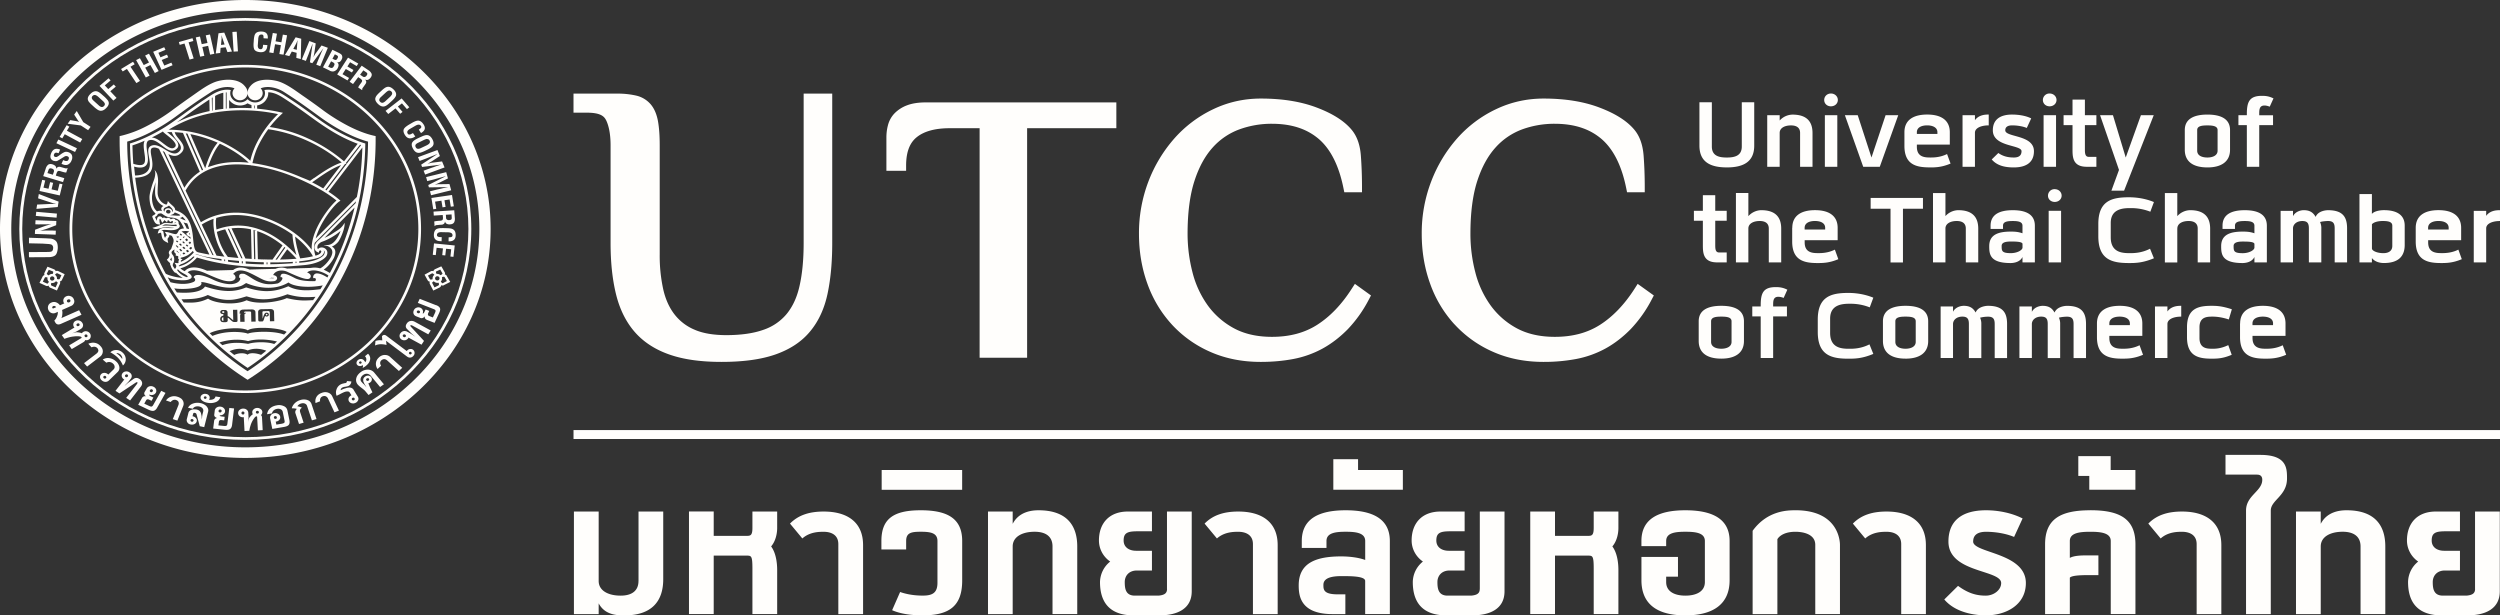 <svg xmlns="http://www.w3.org/2000/svg" width="130" height="32" fill="none"><rect width="100%" height="100%" fill="#333333" stroke="none"/><path fill="#FFFEFC" d="M33.201 30.213c0 .507-.344.76-.929.76-.658 0-1.141-.268-1.141-.76V26.6h-1.287v5.334h1.287v-.561c.327.627 1 .627 1.343.627 1.429 0 2.014-.747 2.014-1.88V26.6h-1.285v3.613h-.002Zm5.925-2.761c0 .413-.114.413-.328.413h-1.685v-1.267h-1.286v5.334h1.286v-3.04h1.7c.256 0 .313 0 .313.679v2.36h1.287V29.64c0-.36-.058-.88-.314-1.226.229-.268.314-.653.314-.96v-.855h-1.287v.854Zm3.711-.852c-.73 0-1.314.174-1.757.627l.642.773c.385-.347.885-.347 1.114-.347.287 0 .757.095.757.642v3.639h1.287v-3.587c0-1.227-.858-1.747-2.044-1.747Zm5.04-.066c-1.429 0-2.044.454-2.044 1.599v.44h1.287v-.44c0-.426.257-.482.757-.482s.871.054.871.482v2.172c0 .52-.257.666-.757.666-.142 0-.658 0-1.185-.187l-.415.946c.6.268 1.371.268 1.6.268 1.415 0 2.043-.52 2.043-1.813v-2.052c0-1.147-.729-1.599-2.155-1.599h-.002Zm2.155-2.094h-4.185v1.028h4.185v-1.027Zm3.972 2.094c-.344 0-1.014.066-1.344.706v-.64h-1.284v5.334h1.284v-3.52c0-.495.486-.763 1.142-.763.587 0 .929.255.929.762v3.52h1.286v-3.52c0-1.132-.587-1.879-2.013-1.879Zm6.682 4.092c0 .24-.156.319-.443.347h-1.229c-.486 0-.527-.373-.527-.706 0-.334.229-.6.628-.6h.786V28.64h-.827c-.344 0-.645-.173-.645-.533 0-.387.186-.48.716-.48h.756V26.6h-1.256c-.956 0-1.5.6-1.5 1.507 0 .426.213.839.585 1.094a1.4 1.4 0 0 0-.53 1.066c0 .973.429 1.733 1.757 1.733h1.314c.942 0 1.699-.334 1.699-1.254V26.6h-1.287v4.026h.003Zm3.71-4.026c-.73 0-1.314.174-1.757.627l.642.773c.386-.347.886-.347 1.115-.347.284 0 .757.095.757.642v3.639h1.286v-3.587c0-1.227-.858-1.747-2.043-1.747Zm5.584-.066c-1.416 0-2.287.454-2.287 1.599v.36h1.284v-.36c0-.426.473-.482 1-.482s1.014.054 1.014.482v.986c-.386-.145-.902-.186-1.243-.186-1.314 0-2.215.334-2.215 1.507 0 .56.1 1.494 1.77 1.494h.656v-1.028h-.4c-.742 0-.742-.254-.742-.494 0-.372.456-.454.942-.454.486 0 1.23 0 1.23.253v1.72h1.283v-3.798c0-1.147-.885-1.599-2.3-1.599h.007Zm.64-2.654h-1.287v1.586h3.616v-1.025h-2.33v-.56Zm6.328 6.746c0 .24-.158.319-.443.347h-1.229c-.486 0-.53-.373-.53-.706 0-.334.23-.6.629-.6h.784V28.64h-.828c-.344 0-.642-.173-.642-.533 0-.387.186-.48.716-.48h.756V26.6h-1.256c-.956 0-1.5.6-1.5 1.507 0 .426.216.839.587 1.094a1.388 1.388 0 0 0-.527 1.066c0 .973.429 1.733 1.756 1.733h1.314c.943 0 1.7-.334 1.7-1.254V26.6H76.95v4.026h-.002Zm5.925-3.174c0 .413-.115.413-.328.413H80.86v-1.267h-1.287v5.334h1.287v-3.04h1.699c.257 0 .314 0 .314.679v2.36h1.284V29.64c0-.36-.057-.88-.314-1.226.23-.268.314-.653.314-.96v-.855h-1.284v.854Zm4.767-.918c-1.412 0-2.286.454-2.286 1.599v.267h1.287v-.267c0-.426.47-.482 1-.482s1.013.054 1.013.482v2.134c0 .507-.47.706-1.013.706-.544 0-1-.2-1-.706v-.28h.614v-1.028h-1.9v1.213c0 1.135.685 1.828 2.285 1.828 1.429 0 2.3-.574 2.3-1.828v-2.04c0-1.146-.885-1.598-2.3-1.598Zm5.726 0c-.385 0-1.456 0-2.229 1.068v4.332h1.287V28.04s.185-.388.942-.388c.101 0 1.028 0 1.028.68v3.6h1.284v-3.6c0-.145-.044-1.799-2.314-1.799h.002Zm4.74.066c-.73 0-1.314.174-1.756.627l.642.773c.385-.347.885-.347 1.114-.347.287 0 .757.095.757.642v3.639h1.284v-3.587c0-1.227-.856-1.747-2.043-1.747h.002Zm4.499 1.56c0-.359.257-.507.672-.507.415 0 .983.069 1.456.268l.442-.961c-.571-.293-1.286-.426-1.898-.426-1.257 0-1.958.546-1.958 1.627 0 1.639 2.742 1.453 2.742 2.159 0 .36-.385.653-.8.653-.486 0-.915-.12-1.443-.508l-.715.707c.587.693 1.587.826 2.171.826 1.044 0 2.071-.546 2.071-1.68 0-1.586-2.742-1.548-2.742-2.16l.002.002Zm6.097-1.626c-1.571 0-2.357.466-2.357 1.772v3.628h1.286V30.04c.101-.12.601-.133.915-.133h.571V28.88h-.571c-.243 0-.685 0-.915.132v-.88c0-.425.514-.48 1.071-.48.528 0 1.057.053 1.057.48v3.8h1.284v-3.628c0-1.306-.786-1.772-2.343-1.772l.002.002Zm-.63-2.814v1.027h.571v.719h2.398v-1.025h-1.286v-.721h-1.683Zm5.397 2.88c-.729 0-1.314.174-1.756.627l.642.773c.385-.347.885-.347 1.114-.347.285 0 .757.095.757.642v3.639h1.284v-3.587c0-1.227-.857-1.747-2.043-1.747h.002Zm4.071-2.947h-1.814v1.028h1.642c.27 0 .27.214.27.267 0 .6-.844.813-.844 1.601v5.387h1.287v-5.387c0-.546.844-.76.844-1.667 0-.52 0-1.227-1.385-1.227v-.002Zm4.482 2.881c-.343 0-1.013.066-1.343.706v-.64h-1.287v5.334h1.287v-3.52c0-.495.486-.763 1.142-.763.584 0 .928.255.928.762v3.52h1.287v-3.52c0-1.132-.585-1.879-2.014-1.879Zm6.682 4.092c0 .24-.156.319-.442.347h-1.229c-.486 0-.53-.373-.53-.706 0-.334.229-.6.628-.6h.787V28.64h-.828c-.344 0-.642-.173-.642-.533 0-.387.186-.48.713-.48h.757V26.6h-1.257c-.956 0-1.499.6-1.499 1.507 0 .426.213.839.584 1.094a1.39 1.39 0 0 0-.527 1.066c0 .973.429 1.733 1.756 1.733h1.314c.943 0 1.7-.334 1.7-1.254V26.6h-1.287v4.026h.002ZM130 22.363H29.823v.466H130v-.466ZM31.511 6.236c.152.309.239.75.239 1.323v5.083c0 .987.091 1.862.275 2.626.186.773.502 1.432.956 1.965.459.537 1.07.937 1.814 1.198.747.264 1.653.388 2.72.388 1.12 0 2.056-.124 2.81-.388.75-.263 1.363-.661 1.807-1.205.443-.533.741-1.194.904-1.966.16-.762.24-1.633.24-2.62V4.869H41.79v7.77c0 .863-.072 1.602-.21 2.212-.132.605-.36 1.09-.666 1.466a2.68 2.68 0 0 1-1.209.83c-.507.182-1.15.28-1.935.28-.681 0-1.231-.098-1.651-.282a2.565 2.565 0 0 1-1.041-.792c-.27-.347-.468-.777-.587-1.295a8.128 8.128 0 0 1-.186-1.821v-5.68c0-.503-.03-.918-.09-1.256-.064-.345-.18-.638-.373-.87a1.409 1.409 0 0 0-.77-.462 4.25 4.25 0 0 0-1.01-.1h-2.24v.99h.745c.59.01.826.15.94.375l.005.002Zm15.607 2.357c.004-.724.204-1.184.561-1.466.374-.296.931-.46 1.711-.46h1.55v11.935h2.47V6.667h4.64V5.325h-9.898c-.385 0-.716.047-.998.156a1.774 1.774 0 0 0-.649.424 1.394 1.394 0 0 0-.332.61c-.055.207-.08.421-.08.635v1.73h1.025v-.287Zm13.811 8.274a5.94 5.94 0 0 0 2.006 1.43c.791.35 1.667.522 2.626.522.6 0 1.17-.052 1.706-.154a5.175 5.175 0 0 0 1.518-.546c.47-.26.905-.597 1.307-1.008a6.684 6.684 0 0 0 1.089-1.537l.11-.21-.837-.603-.167.259c-.53.826-1.126 1.442-1.787 1.866-.65.417-1.426.63-2.355.63-.793 0-1.451-.157-1.992-.452a4.042 4.042 0 0 1-1.358-1.195 5.08 5.08 0 0 1-.786-1.71 8.022 8.022 0 0 1-.255-1.996c0-1.109.122-2.025.356-2.75.238-.737.561-1.315.956-1.749a3.467 3.467 0 0 1 1.378-.935 4.899 4.899 0 0 1 1.701-.293c1.028.002 1.819.27 2.431.791.603.518 1.041 1.36 1.282 2.547l.046.225h.92V9.72c0-.57-.021-1.115-.06-1.635-.042-.55-.198-1.01-.496-1.357-.396-.465-1.006-.837-1.814-1.141-.823-.31-1.788-.462-2.893-.462-.874 0-1.706.186-2.477.556a6.302 6.302 0 0 0-2.013 1.513 7.335 7.335 0 0 0-1.349 2.232 7.51 7.51 0 0 0-.495 2.736c0 .916.145 1.78.436 2.587a6.23 6.23 0 0 0 1.266 2.117Zm14.707 0a5.94 5.94 0 0 0 2.007 1.43c.79.35 1.667.522 2.625.522a9.04 9.04 0 0 0 1.706-.154 5.222 5.222 0 0 0 1.518-.546c.47-.26.904-.597 1.307-1.008a6.69 6.69 0 0 0 1.09-1.537l.11-.21-.84-.603-.165.259c-.53.826-1.126 1.442-1.786 1.866-.649.417-1.426.63-2.355.63-.793 0-1.451-.157-1.993-.452a4.04 4.04 0 0 1-1.357-1.195 5.078 5.078 0 0 1-.787-1.71 7.92 7.92 0 0 1-.254-1.996c0-1.109.121-2.025.355-2.75.239-.737.562-1.315.957-1.749a3.475 3.475 0 0 1 1.375-.935 4.899 4.899 0 0 1 1.702-.293c1.027.002 1.818.27 2.428.791.603.518 1.041 1.36 1.282 2.547l.046.225h.92V9.72c0-.57-.021-1.115-.06-1.635-.044-.55-.198-1.01-.496-1.357-.396-.465-1.006-.837-1.814-1.141-.823-.31-1.786-.462-2.893-.462-.874 0-1.704.186-2.477.556a6.278 6.278 0 0 0-2.013 1.513 7.335 7.335 0 0 0-1.348 2.232 7.51 7.51 0 0 0-.496 2.736c0 .916.145 1.78.436 2.587a6.193 6.193 0 0 0 1.266 2.117h.004Zm14.155-8.161c.89 0 1.429-.308 1.429-1.134V5.318h-.647V7.62c0 .51-.417.571-.782.571-.364 0-.775-.062-.775-.57V5.317h-.646v2.254c0 .826.53 1.134 1.421 1.134Zm2.752-1.796c0-.254.26-.389.587-.389.296 0 .475.122.475.39v1.763h.646V6.92c0-.584-.286-.96-1.04-.96a.917.917 0 0 0-.668.307V5.99h-.647v2.682h.647V6.909v.002Zm2.997-.92h-.647v2.682h.647V5.99Zm-.33-.462c.202 0 .358-.141.358-.33 0-.188-.159-.336-.358-.336-.2 0-.351.148-.351.337 0 .188.149.33.35.33Zm2.538 3.146.961-2.684h-.658l-.734 2.2-.715-2.2h-.668l.954 2.684h.86Zm2.589.032c.28 0 .617 0 1.092-.2l-.182-.497c-.357.181-.717.181-.846.181-.279 0-.724 0-.724-.556v-.116h1.713v-.644c0-.569-.381-.918-1.177-.918-.724 0-1.183.289-1.183.918v.71c0 .972.603 1.12 1.305 1.12l.002.002Zm-.66-1.83c0-.254.25-.357.536-.357.273 0 .532.1.532.357v.088h-1.068v-.088Zm3.02.026c0-.248.323-.383.717-.383v-.563c-.144 0-.509 0-.717.295v-.26h-.645v2.681h.645v-1.77Zm2.013 1.288c-.236 0-.53-.04-.796-.235l-.344.336c.296.349.746.415 1.147.415.532 0 1.048-.182 1.048-.845 0-.865-1.491-.71-1.491-1.085 0-.182.142-.257.358-.257.202 0 .525.034.761.135l.23-.497c-.287-.147-.681-.2-.991-.2-.644 0-1.004.275-1.004.819 0 .877 1.492.742 1.492 1.085 0 .267-.195.33-.41.33Zm2.204-2.2h-.647v2.682h.647V5.99Zm-.333-.462c.2 0 .358-.141.358-.33 0-.188-.158-.336-.358-.336a.339.339 0 0 0-.351.337c0 .188.149.33.351.33Zm1.19 2.226c0 .396 0 .918.739.918h.502v-.516h-.395c-.201 0-.202-.21-.202-.402V6.506h.597V5.99h-.597v-.81h-.644v.81h-.465v.516h.465v1.248Zm2.023 2.159h.66l1.541-3.923h-.667l-.789 2.2-.665-2.2h-.67l.984 2.845-.394 1.078Zm4.992-1.207c.708 0 1.176-.289 1.176-.918V6.763c0-.578-.472-.805-1.176-.805s-1.177.227-1.177.805v1.025c0 .57.374.918 1.177.918Zm-.532-1.943c0-.214.25-.242.532-.242.263 0 .529.028.529.242v1.072c0 .255-.259.355-.529.355-.287 0-.532-.1-.532-.355V6.763Zm2.579 1.911h.647V6.508h.718v-.515h-.718V5.93c0-.214 0-.443.273-.443.087 0 .165.02.273.06l.195-.43c-.266-.133-.473-.133-.603-.133-.645 0-.782.309-.782.944v.062h-.438v.516h.438v2.166l-.003.002Zm-28.284 4.052c0 .395 0 .918.738.918h.502v-.516h-.394c-.202 0-.202-.208-.202-.402v-1.248h.596v-.516h-.596v-.811h-.644v.811h-.466v.516h.466v1.248Zm2.366-2.689h-.647v3.609h.647v-1.764c0-.254.259-.39.59-.39.293 0 .472.123.472.39v1.764h.646v-1.757c0-.582-.286-.96-1.04-.96a.923.923 0 0 0-.668.311v-1.203Zm2.279 1.811v.71c0 .972.603 1.12 1.307 1.12.28 0 .617 0 1.092-.201l-.18-.497c-.36.182-.717.182-.845.182-.28 0-.725 0-.725-.556v-.116h1.715v-.642c0-.571-.38-.92-1.176-.92-.725 0-1.183.289-1.183.92h-.005Zm.647 0c0-.255.25-.357.536-.357.287 0 .532.1.532.357v.088h-1.068v-.088Zm4.467 1.798h.646v-2.791h1.04v-.563h-2.72v.563h1.034v2.79Zm2.855-2.408v-1.2h-.647v3.608h.647v-1.764c0-.254.259-.39.587-.39.295 0 .472.123.472.39v1.764h.647v-1.757c0-.582-.287-.96-1.041-.96a.924.924 0 0 0-.668.311l.003-.002Zm3.389.805c-.661 0-1.112.169-1.112.757 0 .424.036.878 1.112.878.05 0 .467 0 .617-.315v.283h.644v-1.911c0-.576-.445-.805-1.147-.805-.701 0-1.155.229-1.155.805v.169h.646v-.17c0-.213.236-.241.509-.241.259 0 .503.028.503.242v.396c-.246-.088-.452-.088-.617-.088Zm.619.83c0 .129-.266.29-.61.29-.475 0-.475-.123-.475-.378 0-.188.23-.226.475-.226.229 0 .61 0 .61.128v.186Zm2.006-1.911h-.646v2.682h.646v-2.682Zm-.681-.79c0 .189.149.328.351.328.202 0 .358-.142.358-.328 0-.186-.156-.336-.358-.336a.337.337 0 0 0-.351.336Zm4.201 3.506c.33 0 .711 0 1.307-.248l-.202-.497c-.445.23-.86.23-1.025.23-.367 0-1.018 0-1.018-.82v-.752c0-.738.651-.77 1.018-.77.165 0 .56 0 1.041.188l.186-.503c-.596-.248-1.169-.248-1.307-.248-.883 0-1.584.182-1.584 1.387v.644c0 1.207.701 1.389 1.584 1.389Zm2.525-1.796c0-.254.257-.39.587-.39.293 0 .472.123.472.39v1.764h.647v-1.757c0-.582-.287-.96-1.041-.96a.924.924 0 0 0-.668.311v-1.2h-.646v3.608h.646v-1.764l.003-.002Zm4.008 1.481v.283h.647v-1.911c0-.576-.445-.805-1.149-.805s-1.156.229-1.156.805v.169h.647v-.17c0-.213.236-.241.509-.241.259 0 .502.028.502.242v.396c-.243-.088-.452-.088-.617-.088-.66 0-1.112.169-1.112.757 0 .424.037.878 1.112.878.051 0 .466 0 .617-.315Zm-1.082-.575c0-.189.229-.227.472-.227.229 0 .61 0 .61.128v.186c0 .129-.266.29-.61.29-.472 0-.472-.123-.472-.377Zm3.088-.912c0-.182.159-.383.489-.383.266 0 .337.128.337.383v1.77h.647v-1.77a.769.769 0 0 0-.065-.33c.101-.034.308-.053.415-.053.273 0 .344.128.344.383v1.77h.645v-1.77c0-.57-.202-.946-.991-.946-.014 0-.502 0-.644.349-.136-.246-.324-.35-.624-.35-.014 0-.387 0-.553.311v-.276h-.644v2.682h.644v-1.77Zm4.103 1.541c.199.26.566.26.623.26.782 0 1.083-.374 1.083-.939v-1.005c0-.576-.438-.805-1.083-.805-.027 0-.451 0-.623.194V10.09h-.647v3.555h.647v-.227Zm0-1.755c.151-.17.522-.17.552-.17.273 0 .509.029.509.243v1.053c0 .248-.178.376-.465.376-.337 0-.594-.128-.594-.242v-1.258l-.002-.002Zm3.584 2.016c.279 0 .617 0 1.091-.201l-.179-.497c-.357.182-.717.182-.846.182-.28 0-.724 0-.724-.556v-.116h1.715v-.642c0-.571-.381-.92-1.179-.92-.724 0-1.183.289-1.183.92v.71c0 .972.603 1.12 1.305 1.12Zm-.661-1.83c0-.255.253-.357.537-.357.284 0 .532.1.532.357v.088h-1.069v-.088Zm3.02-.623v-.26h-.646v2.68h.646v-1.77c0-.247.324-.382.718-.382v-.563c-.144 0-.509 0-.718.295Zm-40.949 5.481v1.025c0 .57.374.918 1.176.918.711 0 1.177-.288 1.177-.918v-1.025c0-.578-.473-.804-1.177-.804-.704 0-1.176.226-1.176.804Zm1.708 0v1.073c0 .252-.259.355-.532.355-.286 0-.532-.103-.532-.355v-1.073c0-.214.252-.242.532-.242s.532.028.532.242Zm2.436-1.273a.74.74 0 0 1 .272.06l.193-.428c-.266-.135-.475-.135-.603-.135-.647 0-.782.308-.782.946v.06h-.438v.516h.438v2.165h.647v-2.165h.717v-.516h-.717v-.06c0-.216 0-.443.27-.443h.002Zm3.71.361c.165 0 .56 0 1.04.189l.186-.503c-.596-.248-1.169-.248-1.304-.248-.883 0-1.585.182-1.585 1.387v.644c0 1.207.704 1.389 1.585 1.389.33 0 .71 0 1.304-.249l-.201-.496c-.445.229-.86.229-1.025.229-.365 0-1.02 0-1.02-.82v-.751c0-.738.653-.77 1.02-.77Zm2.903 2.856c.71 0 1.176-.29 1.176-.919v-1.025c0-.578-.472-.804-1.176-.804s-1.177.226-1.177.804v1.025c0 .57.374.918 1.177.918Zm-.532-1.944c0-.214.25-.242.53-.242s.53.028.53.242v1.073c0 .252-.258.355-.53.355-.287 0-.53-.103-.53-.355v-1.073Zm5.81 1.911v-1.77c0-.569-.202-.945-.99-.945-.014 0-.503 0-.645.348-.137-.248-.323-.348-.623-.348-.014 0-.388 0-.553.308v-.274h-.644v2.681h.644v-1.77c0-.181.158-.383.488-.383.264 0 .337.129.337.384v1.77h.647v-1.77a.767.767 0 0 0-.064-.328 1.69 1.69 0 0 1 .415-.053c.273 0 .344.128.344.383v1.77h.647l-.003-.003Zm1.289-2.407v-.274h-.647v2.681h.647v-1.77c0-.181.158-.383.488-.383.266 0 .337.129.337.384v1.77h.647v-1.77a.767.767 0 0 0-.064-.328c.101-.034.309-.053.417-.053.273 0 .344.128.344.383v1.77h.647v-1.77c0-.57-.2-.946-.991-.946-.014 0-.502 0-.646.349-.136-.249-.324-.35-.624-.35-.014 0-.388 0-.553.309l-.002-.002Zm4.689 2.44c.28 0 .617 0 1.092-.202l-.181-.496c-.358.182-.718.182-.847.182-.279 0-.724 0-.724-.557v-.113h1.715v-.644c0-.57-.381-.918-1.176-.918-.725 0-1.183.289-1.183.918v.71c0 .972.603 1.12 1.304 1.12Zm-.66-1.83c0-.255.25-.356.539-.356.273 0 .529.101.529.356v.087h-1.068v-.087Zm3.02.028c0-.249.323-.384.718-.384v-.562c-.145 0-.51 0-.718.295v-.261h-.647v2.681h.647v-1.77Zm2.352-.384c.129 0 .432.013.84.148l.158-.53c-.509-.168-.782-.18-1.062-.18-.704 0-1.27.147-1.27 1.119v.51c0 .97.566 1.119 1.27 1.119.28 0 .587 0 1.055-.202l-.179-.503c-.387.189-.681.189-.809.189-.28 0-.688 0-.688-.557v-.556c0-.557.408-.557.688-.557h-.003Zm1.424.356v.71c0 .972.604 1.12 1.307 1.12.28 0 .617 0 1.092-.202l-.179-.496c-.36.182-.718.182-.846.182-.28 0-.725 0-.725-.557v-.113h1.716v-.644c0-.57-.381-.918-1.177-.918-.724 0-1.183.289-1.183.918h-.005Zm1.716 0v.087h-1.069v-.087c0-.255.252-.356.539-.356.287 0 .532.101.532.356h-.002ZM12.756 0C9.248 0 6.058 1.335 3.745 3.495 1.43 5.652 0 8.629 0 11.905c0 3.277 1.43 6.257 3.745 8.414 2.313 2.157 5.5 3.493 9.011 3.493 3.51 0 6.7-1.336 9.01-3.493 2.313-2.157 3.747-5.134 3.747-8.413s-1.431-6.254-3.747-8.411C19.456 1.335 16.266 0 12.756 0Zm8.597 19.927c-2.201 2.06-5.244 3.335-8.597 3.335-3.352 0-6.395-1.276-8.599-3.335-2.203-2.056-3.57-4.894-3.57-8.023 0-3.13 1.367-5.965 3.57-8.022C6.363 1.826 9.407.55 12.758.55c3.353 0 6.394 1.276 8.597 3.334 2.204 2.057 3.57 4.895 3.57 8.022 0 3.127-1.364 5.967-3.57 8.023l-.002-.002Z"/><path fill="#FFFEFC" d="M12.752.937c-3.234 0-6.169 1.231-8.299 3.22-2.13 1.985-3.449 4.729-3.449 7.749 0 3.02 1.321 5.761 3.45 7.75 2.13 1.986 5.064 3.218 8.298 3.218 3.233 0 6.175-1.232 8.305-3.219 2.128-1.986 3.451-4.727 3.451-7.75 0-3.021-1.323-5.763-3.45-7.749-2.132-1.988-5.07-3.219-8.307-3.219Zm8.2 18.618c-2.103 1.962-5.002 3.178-8.198 3.178-3.197 0-6.093-1.216-8.193-3.178-2.1-1.96-3.405-4.664-3.405-7.647 0-2.983 1.302-5.689 3.405-7.651 2.1-1.963 5.001-3.178 8.193-3.178 3.192 0 6.097 1.215 8.198 3.178 2.1 1.96 3.405 4.668 3.405 7.651 0 2.983-1.305 5.686-3.405 7.647Z"/><path fill="#FFFEFC" d="M3.616 11.906c0 2.275.952 4.415 2.683 6.027 1.729 1.615 4.022 2.504 6.453 2.504 2.43 0 4.728-.89 6.46-2.504 1.728-1.614 2.682-3.754 2.682-6.027s-.952-4.413-2.683-6.03c-1.729-1.613-4.024-2.503-6.46-2.503-2.435 0-4.725.888-6.452 2.504C4.57 7.49 3.616 9.63 3.616 11.906Zm9.136-8.398c2.398 0 4.657.875 6.36 2.463 1.704 1.59 2.642 3.698 2.642 5.935 0 2.236-.938 4.342-2.641 5.932-1.706 1.59-3.965 2.466-6.361 2.466-2.397 0-4.65-.875-6.354-2.466-1.702-1.585-2.64-3.694-2.64-5.932 0-2.239.938-4.347 2.64-5.935 1.699-1.588 3.955-2.463 6.354-2.463ZM2.619 14.962l.007.004.275.116.06.025.025-.057.133-.291a.138.138 0 0 0-.007-.124.168.168 0 0 0 .1-.058c0-.009.007-.015.007-.017l.12-.249.023-.053-.055-.028-.285-.137-.011-.004a.179.179 0 0 0-.117.01.134.134 0 0 0-.064-.083c-.012-.008-.021-.01-.032-.015h.004l-.275-.11-.057-.023-.028.054-.133.274a.114.114 0 0 0 .007.103.178.178 0 0 0-.105.092l-.129.26-.03.059.058.025.284.129h.002c.04.019.085.012.13-.013a.17.17 0 0 0 .09.115l.003-.004Zm.245-.676a.34.34 0 0 1 .053-.058c.02-.013.041-.024.06-.021l.217.104-.091.195c-.023.028-.088.022-.14.002a.232.232 0 0 0-.092-.21l-.012-.008.003-.006.002.002Zm.048.34c.028.015.05.032.067.045.016.015.025.026.02.039l-.105.235-.209-.092c-.025-.013-.034-.039-.032-.064a.25.25 0 0 1 .018-.077.243.243 0 0 0 .237-.086h.004Zm-.105-.077a.124.124 0 0 1-.163.02.11.11 0 0 1-.018-.157.116.116 0 0 1 .162-.015c.049.034.058.103.016.154l.003-.002Zm-.27-.52.212.085h.005l.005.003c.004.004.006.012.009.025a.243.243 0 0 1-.016.077c-.003 0-.007.007-.005.009a.204.204 0 0 0-.011.017.236.236 0 0 0-.2.077l-.011-.006a.341.341 0 0 1-.074-.052c-.011-.01-.02-.021-.02-.027l.105-.21v.002Zm-.077.719h-.006l-.227-.1.103-.21c.011-.022.039-.028.066-.022.028 0 .05.007.074.015l.002.005a.223.223 0 0 0 .073.216c-.034.062-.073.107-.09.096h.005Zm20.78-.392a.17.17 0 0 0-.11-.087.1.1 0 0 0 0-.099v-.004l-.151-.266-.032-.05-.055.025-.269.122h.005s-.02.008-.03.017a.134.134 0 0 0-.06.088.18.18 0 0 0-.116-.005l-.014.007-.278.15-.052.03.027.05.133.24h.002s.007.011.01.02a.15.15 0 0 0 .103.053.134.134 0 0 0 0 .122l.149.285.027.056.06-.028.268-.13.007-.005a.17.17 0 0 0 .083-.12c.045.024.094.028.13.007l.003-.005.275-.14.057-.03-.034-.054-.145-.253.007.004Zm-.883.165-.103-.19.211-.116a.099.099 0 0 1 .062.02.331.331 0 0 1 .057.053v.004s-.004.007-.009.01a.234.234 0 0 0-.078.215c-.053.023-.117.03-.14.004Zm.438.323-.202.1-.119-.228c-.004-.013 0-.024.018-.04a.29.29 0 0 1 .063-.048h.004a.252.252 0 0 0 .245.073.26.26 0 0 1 .021.075c.005.026-.002.051-.027.066l-.003.002Zm.023-.287c-.048.041-.121.033-.165-.01a.106.106 0 0 1 .01-.154.122.122 0 0 1 .164.008c.042.043.037.114-.009.156Zm-.112-.314s-.01-.01-.012-.015a.276.276 0 0 1-.025-.088c0-.01.002-.021.01-.026h.006l.209-.096.117.204s-.007.017-.019.03a.287.287 0 0 1-.07.053c-.003 0-.005 0-.012.006a.243.243 0 0 0-.204-.066v-.002Zm.314.486h-.007.005c-.016.01-.058-.032-.097-.092a.218.218 0 0 0 .06-.22l.002-.005a.207.207 0 0 1 .071-.02c.028-.006.055 0 .067.02l.117.203-.22.114h.002ZM4.111 16.133l-.917.406a.515.515 0 0 0 .046-.207c.005-.04.005-.069.005-.088a.77.77 0 0 0-.016-.126l.467-.208a.262.262 0 0 0 .152-.154.218.218 0 0 0 .016-.107.391.391 0 0 0-.037-.111.271.271 0 0 0-.167-.14.293.293 0 0 0-.214.01.255.255 0 0 0-.142.145.247.247 0 0 0 .019.2l.023.02-.227.103a.45.45 0 0 0-.205-.156.313.313 0 0 0-.243.015.27.27 0 0 0-.167.175.297.297 0 0 0 .023.23.275.275 0 0 0 .36.13l.12-.054a.557.557 0 0 1-.008.124.835.835 0 0 1-.098.24.728.728 0 0 1-.078.092l.043.081c.062.12.163.15.3.088l1.072-.473-.124-.235H4.11Zm-.577-.559a.12.12 0 0 1 .075-.006.072.072 0 0 1 .048.04c.01.026.01.047 0 .065a.095.095 0 0 1-.048.044.13.13 0 0 1-.07.01.092.092 0 0 1-.054-.042c-.006-.027-.009-.049 0-.064a.095.095 0 0 1 .05-.047h-.001Zm-.739.456c-.034.017-.06.01-.073-.017a.072.072 0 0 1 0-.054.087.087 0 0 1 .041-.038.102.102 0 0 1 .083-.005.12.12 0 0 1 .073.058l-.124.054v.002Zm1.628 1.652a.24.24 0 0 0 .193-.023.19.19 0 0 0 .099-.144.222.222 0 0 0-.04-.177.257.257 0 0 0-.158-.107.241.241 0 0 0-.259.098.64.64 0 0 0-.142-.038.82.82 0 0 0-.076-.011l-.064-.002c-.02 0-.069.01-.144.032l-.115.034a.77.77 0 0 0 .13-.051 1.43 1.43 0 0 0 .152-.069l.2-.117c.064-.04.103-.088.114-.15a.165.165 0 0 0 0-.095.247.247 0 0 0-.046-.091.258.258 0 0 0-.162-.105.241.241 0 0 0-.186.027.214.214 0 0 0-.106.144.231.231 0 0 0 .04.175l.022.017-.662.396.137.195c.044-.017.092-.034.145-.051.055-.017.11-.03.165-.045.062-.013.117-.022.16-.026.046-.006.087-.008.13-.013.05 0 .083 0 .102.002a.457.457 0 0 1 .149.02c.02.008.032.017.039.028.007.012.007.025 0 .032l-.02.019-.026.015-.598.357.135.195.594-.353a.374.374 0 0 0 .073-.056.11.11 0 0 0 .025-.06v-.002Zm-.445-.809c.005-.02.019-.034.04-.045.022-.013.045-.015.064-.013.018 0 .034.013.045.03.012.022.014.041.012.058a.08.08 0 0 1-.039.043.109.109 0 0 1-.062.015c-.02-.004-.039-.013-.05-.032a.07.07 0 0 1-.012-.03v-.026h.002Zm.452.529a.089.089 0 0 1 .06-.009.086.086 0 0 1 .048.032.122.122 0 0 1 .014.054.079.079 0 0 1-.035.047.109.109 0 0 1-.062.009.075.075 0 0 1-.045-.035c-.012-.021-.017-.038-.014-.053a.07.07 0 0 1 .034-.047v.002Zm.917.886a.374.374 0 0 0-.027-.152.455.455 0 0 0-.096-.141.49.49 0 0 0-.294-.167.502.502 0 0 0-.17-.002.654.654 0 0 0-.167.05l.165.185a.358.358 0 0 1 .16-.03.23.23 0 0 1 .143.07c.02.022.034.048.041.071.01.026.014.05.012.073-.01.054-.042.098-.097.143l-.646.495.16.178.674-.516a.335.335 0 0 0 .14-.26l.002.003Zm.858.787a.5.5 0 0 0-.183-.293.633.633 0 0 0-.344-.16.471.471 0 0 0-.335.077l.188.162a.294.294 0 0 1 .342.043c.055.045.082.1.087.159.004.032 0 .06-.012.085a.22.22 0 0 1-.053.073l-.263.255-.02-.017a.278.278 0 0 0-.276-.054.193.193 0 0 0-.071.047.195.195 0 0 0-.062.16c0 .035.01.065.025.09a.238.238 0 0 0 .062.075c.062.054.126.08.195.08s.13-.026.181-.075l.447-.433a.291.291 0 0 0 .092-.271v-.003Zm-.697.589c-.02.015-.037.023-.053.023a.083.083 0 0 1-.057-.02c-.018-.018-.028-.037-.028-.054a.07.07 0 0 1 .023-.05.106.106 0 0 1 .055-.021c.019 0 .037.006.053.021.016.02.028.037.028.054a.068.068 0 0 1-.021.047Zm.539-1.462a.436.436 0 0 0-.31.118c.13.068.243.148.34.233.142.127.245.276.314.452a.424.424 0 0 0 .149-.34.482.482 0 0 0-.172-.337.482.482 0 0 0-.319-.128l-.002.002Zm.263.29a.38.38 0 0 1 .033.06c.016.042.02.08.009.115a.844.844 0 0 0-.154-.182c-.02-.02-.043-.037-.071-.058-.027-.021-.055-.039-.08-.056a.155.155 0 0 1 .108.003.281.281 0 0 1 .153.115l.002.002Zm1.076 1.39a.292.292 0 0 0-.138-.177c-.1-.067-.197-.069-.289-.011l-.233.167a1.858 1.858 0 0 0-.172.141l-.085.07a.26.26 0 0 0 .034-.038 3.62 3.62 0 0 0 .195-.207l.1-.13a.21.21 0 0 0 .01-.266.31.31 0 0 0-.08-.07.264.264 0 0 0-.193-.044.232.232 0 0 0-.163.09.199.199 0 0 0-.04.167.258.258 0 0 0 .107.15l.027.006-.46.593.204.135.843-.559c.044-.025.072-.034.083-.025.025.019.016.055-.025.109l-.55.706.204.135.557-.717c.06-.077.082-.152.064-.223v-.002Zm-.87-.383a.124.124 0 0 1 .056-.032.067.067 0 0 1 .055.013c.02.015.03.032.032.05a.065.065 0 0 1-.016.05.102.102 0 0 1-.053.035.082.082 0 0 1-.06-.013.115.115 0 0 1-.02-.026.038.038 0 0 1-.01-.023c-.004-.02.005-.037.017-.058v.004Zm1.45 1.565c-.027.047-.055.072-.085.077-.03.006-.075-.007-.137-.037l-.243-.113.094-.171c.032-.06.087-.07.16-.037l.126.06.094-.169-.13-.062c-.072-.032-.097-.064-.078-.096a.26.26 0 0 0 .192.015.229.229 0 0 0 .142-.107.194.194 0 0 0 .014-.174.23.23 0 0 0-.05-.08.271.271 0 0 0-.08-.057.288.288 0 0 0-.212-.025.242.242 0 0 0-.15.12l-.102.177a.143.143 0 0 0-.004.14.107.107 0 0 0 .032.044.27.27 0 0 0 .046.039.19.19 0 0 0-.115.004.186.186 0 0 0-.101.092l-.193.345.544.259c.117.055.21.072.275.051.064-.021.124-.077.172-.167l.429-.762-.223-.107-.415.738-.002.003Zm-.165-.78a.116.116 0 0 1 .048-.04.074.074 0 0 1 .06.006.091.091 0 0 1 .041.043c.007.02.002.039-.01.058a.095.095 0 0 1-.047.04c-.023.007-.044.007-.062-.004-.023-.015-.037-.03-.04-.045a.06.06 0 0 1 .01-.057Zm1.601.431a.542.542 0 0 0-.161-.08.613.613 0 0 0-.177-.034.58.58 0 0 0-.167.026.477.477 0 0 0-.264.197l.243.081a.331.331 0 0 1 .122-.1.23.23 0 0 1 .16-.005c.03.011.055.024.076.041a.136.136 0 0 1 .048.06c.02.05.02.103-.004.165l-.292.728.237.079.302-.758a.32.32 0 0 0-.02-.289.36.36 0 0 0-.106-.118l.003.007Zm1.346.419a.616.616 0 0 0-.328-.173.682.682 0 0 0-.383.024.449.449 0 0 0-.26.218l.25.053a.229.229 0 0 1 .131-.109.386.386 0 0 1 .197-.01c.083.017.14.049.18.1.036.05.047.105.031.17l-.036.138c0 .01-.005.032-.012.07a.495.495 0 0 0-.009.08 2.21 2.21 0 0 0-.007.058.58.58 0 0 0-.009.066l-.005-.094c0-.034-.004-.062-.004-.077 0-.017-.005-.028-.005-.036l-.027-.118c-.028-.105-.106-.174-.239-.201-.011 0-.02 0-.032-.005h-.055l-.025-.004a.413.413 0 0 0-.19.045.222.222 0 0 0-.113.141l-.082.321a.206.206 0 0 0 .032.18c.018.028.041.05.07.067a.29.29 0 0 0 .104.036.284.284 0 0 0 .197-.026.203.203 0 0 0 .11-.135.176.176 0 0 0-.034-.16.219.219 0 0 0-.069-.067.272.272 0 0 0-.09-.034l-.024-.01.027-.112c.014-.051.041-.073.085-.062.05.01.082.034.094.069l.17.625.231.049.202-.798a.269.269 0 0 0 0-.148.341.341 0 0 0-.078-.13h.005Zm-.69.692c.008.012.01.032.006.05a.086.086 0 0 1-.037.046.08.08 0 0 1-.06.006c-.024-.008-.04-.019-.047-.03a.068.068 0 0 1-.012-.055c.01-.024.02-.037.035-.043a.081.081 0 0 1 .06-.009.106.106 0 0 1 .052.037l.002-.002Zm1.4-1.171-.25-.039c-.023.075-.064.125-.126.146a.388.388 0 0 1-.218.021.114.114 0 0 0 .023-.034.097.097 0 0 0 .014-.043.165.165 0 0 0-.037-.141.21.21 0 0 0-.068-.056.266.266 0 0 0-.092-.025.25.25 0 0 0-.179.032.183.183 0 0 0-.094.13c-.014.067.016.127.087.186.074.058.17.097.294.116a.76.76 0 0 0 .408-.038.38.38 0 0 0 .236-.255h.002Zm-.75.075a.061.061 0 0 1-.05.01c-.02-.006-.037-.014-.043-.027-.014-.017-.019-.032-.014-.05a.098.098 0 0 1 .032-.044.084.084 0 0 1 .05-.011.105.105 0 0 1 .049.03.06.06 0 0 1 .01.047.083.083 0 0 1-.031.045h-.002Zm1.115 1.308c-.007.053-.025.087-.05.1-.028.015-.074.017-.143.01l-.273-.027.026-.188c.007-.067.053-.097.135-.088l.14.015.025-.186-.149-.017c-.076-.007-.112-.03-.108-.063a.26.26 0 0 0 .186-.049.2.2 0 0 0 .09-.145.196.196 0 0 0-.056-.167.257.257 0 0 0-.078-.06.333.333 0 0 0-.096-.026.302.302 0 0 0-.208.045.23.23 0 0 0-.097.163l-.025.199a.14.14 0 0 0 .048.13c.018.013.032.026.048.032a.436.436 0 0 0 .06.022.207.207 0 0 0-.108.043.18.18 0 0 0-.057.12l-.048.383.607.064c.131.013.225 0 .278-.043.053-.043.085-.111.098-.212l.104-.854-.248-.026-.101.825Zm-.424-.728c.014-.013.034-.015.057-.015a.126.126 0 0 1 .055.025.084.084 0 0 1 .014.058c-.007.028-.016.043-.03.054a.102.102 0 0 1-.06.017.132.132 0 0 1-.055-.028.075.075 0 0 1-.016-.058c.007-.023.016-.043.03-.053h.005Zm2.211.327a.134.134 0 0 0-.044-.051.2.2 0 0 0 .075-.165.187.187 0 0 0-.087-.15.266.266 0 0 0-.186-.058.268.268 0 0 0-.18.073.19.19 0 0 0-.07.16c0 .03.012.063.03.093a.594.594 0 0 0-.107.092l-.049.053a.494.494 0 0 0-.034.05.765.765 0 0 0-.041.132l-.025.107a.84.84 0 0 0 .02-.128c.01-.084.014-.135.012-.156l-.012-.219a.21.21 0 0 0-.085-.165.255.255 0 0 0-.09-.047.358.358 0 0 0-.11-.01.28.28 0 0 0-.178.075.202.202 0 0 0-.066.162c.004.062.03.114.08.157a.27.27 0 0 0 .186.055l.027-.01.039.727.25-.013c.005-.043.014-.09.025-.141.012-.054.028-.103.044-.154a1.245 1.245 0 0 1 .11-.248c.025-.039.041-.067.053-.082a.513.513 0 0 1 .039-.055.322.322 0 0 1 .054-.054.088.088 0 0 1 .046-.017c.016 0 .028.009.03.017a.06.06 0 0 1 .007.028v.028l.037.657.25-.013-.035-.648a.254.254 0 0 0-.016-.086v.004Zm-.918-.107a.074.074 0 0 1-.055.026.091.091 0 0 1-.034-.009.101.101 0 0 1-.023-.012.085.085 0 0 1-.023-.056.09.09 0 0 1 .02-.06.07.07 0 0 1 .053-.02c.028 0 .046.01.06.02.014.013.02.03.02.051 0 .028-.007.047-.018.058v.002Zm.75-.043c-.014.013-.03.02-.055.02s-.046-.007-.055-.017c-.019-.011-.025-.028-.028-.05a.07.07 0 0 1 .02-.053.09.09 0 0 1 .056-.022c.027 0 .046.007.057.018.016.012.026.03.026.049a.08.08 0 0 1-.021.053v.002Zm1.502-.145a.306.306 0 0 0-.19-.225.573.573 0 0 0-.37-.038.774.774 0 0 0-.197.06.571.571 0 0 0-.147.098.49.49 0 0 0-.151.304l.255-.045a.25.25 0 0 1 .084-.154.338.338 0 0 1 .175-.08.293.293 0 0 1 .201.024c.03.015.053.034.067.058a.21.21 0 0 1 .034.08l.092.45c.011.052.005.09-.016.11-.02.021-.067.036-.13.05l-.28.046-.033-.154.026-.006a.257.257 0 0 0 .162-.088.19.19 0 0 0 .044-.165.213.213 0 0 0-.108-.145.3.3 0 0 0-.091-.037.32.32 0 0 0-.101 0 .274.274 0 0 0-.181.099.217.217 0 0 0-.04.18l.11.541.613-.105c.126-.021.21-.06.248-.113.039-.056.048-.13.03-.234l-.106-.515v.004Zm-.668.428a.085.085 0 0 1-.034-.047c0-.026.005-.045.012-.056.011-.017.027-.026.05-.03.025 0 .044.002.06.01a.08.08 0 0 1 .032.05c0 .024 0 .043-.01.056a.073.073 0 0 1-.05.028c-.027 0-.046 0-.057-.011h-.002Zm1.709-.97a.613.613 0 0 0-.362 0 .694.694 0 0 0-.3.172.606.606 0 0 0-.152.259l.11.004a.558.558 0 0 1 .158.03.236.236 0 0 0-.073.1.179.179 0 0 0-.003.125l.186.558.239-.068-.181-.55c-.03-.092 0-.17.094-.227a.649.649 0 0 0-.237-.075.302.302 0 0 1 .076-.088.354.354 0 0 1 .133-.062.314.314 0 0 1 .099-.01.2.2 0 0 1 .085.02.196.196 0 0 1 .114.131l.248.74.24-.068-.254-.764a.33.33 0 0 0-.22-.224V20.8Zm1.066-.39a.55.55 0 0 0-.165-.018.567.567 0 0 0-.174.045.552.552 0 0 0-.156.087.439.439 0 0 0-.147.435l.236-.094a.275.275 0 0 1 .016-.15.199.199 0 0 1 .115-.105.237.237 0 0 1 .163-.004.244.244 0 0 1 .121.126l.333.71.231-.09-.346-.74a.355.355 0 0 0-.23-.199l.003-.002Zm1.346-.128c-.041-.066-.092-.107-.153-.12a.278.278 0 0 0-.106-.008.583.583 0 0 0-.133.026l-.064.019a1.302 1.302 0 0 0-.225.092c-.005-.024.005-.05.02-.077a.166.166 0 0 1 .072-.064.46.46 0 0 1 .124-.037.92.92 0 0 0 .183-.04.269.269 0 0 0 .154-.238l-.227-.02-.01.046-.009.017c-.004.009-.011.017-.016.024l-.023.014a.738.738 0 0 0-.087.015c-.007 0-.025.007-.052.013a.45.45 0 0 0-.349.315.447.447 0 0 0 .01.323l.086-.045c.026-.01.055-.025.087-.04l.014-.009.041-.021c.062-.032.122-.06.177-.082a.493.493 0 0 1 .156-.03c.055 0 .094.017.115.05l.094.15-.021.012a.249.249 0 0 0-.126.14.209.209 0 0 0 .018.162.222.222 0 0 0 .15.103.334.334 0 0 0 .1.006.475.475 0 0 0 .097-.032.267.267 0 0 0 .135-.148.205.205 0 0 0-.028-.18l-.204-.33v-.006Zm.046.486c-.005.02-.016.032-.037.043-.023.01-.046.013-.06.006a.068.068 0 0 1-.043-.034c-.011-.021-.014-.038-.009-.053a.08.08 0 0 1 .039-.043c.023-.009.044-.01.062-.009a.07.07 0 0 1 .041.035c.01.021.014.04.01.053l-.003.002Zm.717-1.547a.602.602 0 0 0-.39.12.718.718 0 0 0-.162.156.463.463 0 0 0-.082.173.368.368 0 0 0 .07.32c.046.053.115.115.214.188.048.036.09.07.124.1s.064.062.091.097l.14.166.202-.14-.117-.238c-.043-.097-.073-.176-.096-.232l.055-.017.037-.025a.199.199 0 0 0 .089-.135.179.179 0 0 0-.041-.146.187.187 0 0 0-.142-.075.245.245 0 0 0-.163.047c-.085.06-.115.135-.097.23 0 .012 0 .023.003.03a.22.22 0 0 0 .023.049c.007.015.011.027.018.04l.018.039.104.177-.08-.096-.051-.062-.05-.043c-.014-.015-.026-.025-.035-.036l-.046-.053a.19.19 0 0 1-.041-.176.307.307 0 0 1 .13-.18.29.29 0 0 1 .225-.06c.064.011.12.045.168.099l.486.586.2-.141-.505-.608a.418.418 0 0 0-.3-.152l.002-.002Zm-.107.559c-.012-.02-.018-.039-.014-.054.002-.017.014-.032.035-.045a.119.119 0 0 1 .061-.017c.017 0 .033.01.046.028a.08.08 0 0 1 .014.053c0 .017-.014.03-.032.045-.025.013-.044.02-.057.017a.09.09 0 0 1-.05-.027h-.003Zm-.099-.702a.49.49 0 0 0 .085-.063.73.73 0 0 0 .138-.145.5.5 0 0 0 .066-.156c.026-.118-.011-.225-.105-.321l-.16.13a.246.246 0 0 1 .073.154.227.227 0 0 1-.058.159.428.428 0 0 0-.08-.111.2.2 0 0 0-.14-.058.246.246 0 0 0-.158.055.21.21 0 0 0-.076.133.15.15 0 0 0 .044.128c.016.017.037.03.06.039a.233.233 0 0 0 .222-.038c.02.046.016.098-.014.153a.737.737 0 0 0 .103-.06Zm-.174-.182c-.032.027-.062.025-.09-.003-.03-.027-.027-.055.008-.083.03-.026.061-.026.089.004.027.03.025.056-.007.084v-.002Zm1.22-.439a.45.45 0 0 0-.305.139.517.517 0 0 0-.105.137.44.44 0 0 0 .044.454l.183-.17a.263.263 0 0 1-.049-.143.19.19 0 0 1 .062-.137.262.262 0 0 1 .071-.045.205.205 0 0 1 .078-.017c.058.002.11.028.163.075l.6.542.175-.165-.626-.563a.375.375 0 0 0-.293-.103l.002-.004Zm1.319-.307a.218.218 0 0 0-.152.087l-.018.017-1.055-.794c-.09-.067-.165-.058-.232.023l.017.218a1.163 1.163 0 0 0-.147-.01.757.757 0 0 0-.207.04l-.023.234a.765.765 0 0 1 .257-.064 1.1 1.1 0 0 1 .34.038l-.023-.218 1.096.824c.055.04.112.057.174.047a.2.2 0 0 0 .087-.03.345.345 0 0 0 .073-.067.22.22 0 0 0 .051-.164.2.2 0 0 0-.078-.144.193.193 0 0 0-.156-.036h-.005Zm.073.253a.083.083 0 0 1-.046.028.085.085 0 0 1-.053-.017.116.116 0 0 1-.03-.045c0-.017.005-.032.016-.049.019-.017.035-.026.049-.026.018 0 .034.005.05.015.016.015.025.03.03.045a.07.07 0 0 1-.016.05Zm-.064-1.71a.301.301 0 0 0-.181.14c-.065.098-.06.186.011.267l.2.2c.013.018.068.068.167.149l.08.068a5.218 5.218 0 0 0-.282-.188l-.149-.081a.267.267 0 0 0-.289.017.349.349 0 0 0-.071.077.223.223 0 0 0-.03.182.21.21 0 0 0 .11.139c.058.032.12.038.186.026a.257.257 0 0 0 .154-.112l.004-.023.681.37.129-.197-.674-.727c-.033-.04-.044-.063-.035-.075.016-.024.058-.02.12.014l.811.446.128-.2-.823-.449c-.09-.049-.172-.062-.245-.038l-.002-.005Zm-.23.807s-.016.017-.025.022a.05.05 0 0 1-.025.01.092.092 0 0 1-.062-.01.113.113 0 0 1-.041-.047.066.066 0 0 1 .009-.054.09.09 0 0 1 .053-.034.092.092 0 0 1 .06.013c.022.015.034.03.04.045a.071.071 0 0 1-.006.053l-.003.002Zm1.587-1.626-.86-.336-.098.212.83.325c.053.021.082.045.09.073.008.027-.003.068-.03.128l-.108.231-.19-.075c-.067-.027-.083-.075-.053-.145l.055-.12-.189-.073-.06.124c-.029.067-.061.092-.095.082a.21.21 0 0 0 .002-.178.221.221 0 0 0-.126-.122.244.244 0 0 0-.19 0 .23.23 0 0 0-.085.051.253.253 0 0 0-.055.077.236.236 0 0 0-.014.195c.025.06.073.103.142.129l.202.079a.166.166 0 0 0 .149-.007.236.236 0 0 0 .048-.032.337.337 0 0 0 .039-.047.17.17 0 0 0 .014.107c.018.037.055.064.107.086l.388.152.24-.518c.053-.114.065-.2.035-.257-.027-.058-.091-.107-.192-.148l.004.007Zm-.848.372a.11.11 0 0 1-.046.04.085.085 0 0 1-.064-.004.11.11 0 0 1-.049-.04.063.063 0 0 1 .003-.054.096.096 0 0 1 .043-.04.096.096 0 0 1 .065.004c.025.013.04.026.048.038a.083.083 0 0 1 0 .058v-.002Zm-18.932-4.25-.204-.009H2.4l-.31.01c.165-.042.312-.087.438-.134l.392-.152.01-.22-1.083-.039-.01.21.212.008a.3.3 0 0 1 .066-.006c.025 0 .067 0 .124.002h.112l.308-.008-.138.038a4.044 4.044 0 0 0-.298.098l-.399.152-.01.219 1.08.038.01-.212.002.005Zm.055-.889-1.075-.094-.023.214 1.08.092.018-.212Zm.09-.622-1.032-.396-.037.224.67.219.078.025a.228.228 0 0 0 .046.015c.011.005.027.007.05.011l.046.013s.016.006.023.006c.007 0 .011.003.018.005h-.071l-.018-.002h-.186l-.706.032-.037.224 1.108-.096.045-.278.003-.002Zm.2-.903-.154-.035-.092.373-.323-.073.082-.34-.156-.035-.085.343-.261-.058.09-.372-.157-.032-.14.577 1.053.232.142-.58Zm.096-.317-.443-.133.011-.036.014-.045.023-.067c.01-.019.02-.04.037-.064.016-.023.043-.034.082-.032a.39.39 0 0 1 .104.024l.062.019.114.03c.02.004.04.006.055.008.016.003.03.003.04 0l.073-.222-.019-.006s-.027.014-.048.017a.266.266 0 0 1-.073-.011 2.06 2.06 0 0 1-.099-.028l-.124-.034a.19.19 0 0 0-.137 0 .188.188 0 0 0-.101.1c.011-.068-.005-.122-.044-.16a.407.407 0 0 0-.149-.081c-.092-.026-.167-.018-.227.027a.408.408 0 0 0-.121.204l-.129.383 1.03.31.066-.201.003-.002Zm-.544-.336-.053.156L2.467 9l.05-.145c.015-.047.035-.077.058-.09.028-.015.067-.015.12 0 .047.015.082.036.098.066.016.03.02.062.01.095v.004Zm-.004-.567a.23.23 0 0 0 .084.017.26.26 0 0 0 .09-.009c.062-.034.124-.07.186-.109l.178-.109c.058-.039.115-.047.168-.026.078.03.098.086.062.165-.02.05-.05.075-.085.081a.25.25 0 0 1-.138-.023l-.06-.024-.084.195.073.03c.094.036.177.04.252.013a.382.382 0 0 0 .193-.21.364.364 0 0 0 .028-.263c-.023-.077-.083-.135-.175-.171a.39.39 0 0 0-.126-.026.26.26 0 0 0-.121.032.831.831 0 0 0-.138.081l-.13.095c-.051.032-.08.05-.092.055a.149.149 0 0 1-.101 0c-.035-.013-.053-.03-.058-.055C2.8 8.088 2.8 8.073 2.8 8.06a.142.142 0 0 1 .016-.047c.016-.037.041-.062.076-.07.032-.011.084 0 .153.025l.083-.188a.451.451 0 0 0-.216-.041c-.105.013-.186.083-.245.216-.09.206-.048.345.128.413l.003-.006Zm1.203-.653-.967-.454-.101.193.97.454L4 7.709Zm-.633-.729.8.431.11-.181-.8-.433.129-.212-.14-.075-.365.608.138.075.128-.214Zm1.214-.208.128-.176-.38-.246-.338-.578-.135.188.142.217.053.083.037.05.034.036-.073-.028-.092-.02-.305-.053-.135.188.685.09.379.246v.003Zm.057-1.46c.034.043.08.092.144.148l.108.1c.064.058.122.103.17.135a.392.392 0 0 0 .13.06c.106.023.216-.02.328-.133.117-.113.159-.22.129-.32a.318.318 0 0 0-.071-.12 1.62 1.62 0 0 0-.15-.155l-.112-.098c-.117-.107-.213-.17-.289-.182-.107-.02-.215.026-.323.135-.117.113-.158.218-.13.314a.33.33 0 0 0 .064.118l.002-.002Zm.183-.328c.048-.049.108-.057.175-.027a.563.563 0 0 1 .137.1l.2.182a.441.441 0 0 1 .105.122.13.13 0 0 1 .012.081.143.143 0 0 1-.046.073c-.048.05-.101.062-.156.04a.357.357 0 0 1-.124-.085l-.218-.197-.03-.027c-.023-.02-.04-.041-.06-.062a.183.183 0 0 1-.034-.054c-.02-.053-.009-.103.037-.148l.002.002Zm1.238.107-.325-.346.287-.24-.106-.113-.287.241-.18-.192.302-.26-.106-.11-.47.396.72.764.166-.14Zm.54-1.506.492.736.188-.113-.495-.737.218-.13-.085-.129-.624.377.088.126.217-.13Zm1.18.347-.229-.414.27-.137.232.414.197-.099-.504-.905-.2.098.202.36-.273.135-.2-.358-.196.099.504.905.197-.098Zm1.195-.54-.064-.135-.367.152-.135-.289.339-.14-.064-.14-.34.141-.107-.235.367-.154-.065-.137-.573.237.433.94.576-.24Zm.619-1.13.264.837.213-.06-.264-.837.248-.07-.046-.146-.708.201.045.146.248-.07Zm1.032.64-.103-.456.3-.062.103.458.22-.045-.227-1.004-.22.045.09.396-.3.062-.09-.396-.218.045.227 1.002.218-.045Zm.848-.413.262-.03.09.25.236-.03-.4-.984-.3.036-.144 1.051.233-.028.021-.265h.002Zm.046-.45c0-.014.005-.025.005-.036 0-.01 0-.02-.002-.03v-.111c0-.015 0-.026.002-.034l.014.064.016.064c.004.017.011.03.016.04a.2.2 0 0 0 .011.035l.096.283-.185.023.027-.297Zm.853.632-.064-1.023-.225.013.065 1.023.224-.013Zm.844-.113c.048.092.154.143.321.156.117.006.207-.02.266-.082a.343.343 0 0 0 .092-.229l.01-.057-.226-.017c-.002.03-.006.057-.009.087a.35.35 0 0 1-.011.058c-.02.06-.058.09-.11.086-.067-.005-.11-.035-.131-.09a.299.299 0 0 1-.011-.146l.02-.282V2.01l.014-.082a.256.256 0 0 1 .025-.062c.03-.051.078-.075.145-.07.048.002.078.027.087.077.004.025.004.042.004.051 0 .009 0 .032.003.066l.22.015s-.005-.019 0-.038v-.039c-.007-.177-.106-.274-.303-.286-.163-.011-.277.025-.34.107a.315.315 0 0 0-.054.122 1.204 1.204 0 0 0-.03.196l-.01.146a1.349 1.349 0 0 0-.002.212c.007.058.016.1.032.135l-.002-.002Zm1.087-.258.303.048-.08.462.217.034.184-1.008-.22-.036-.074.4-.302-.05.07-.4-.217-.036L14 2.724l.22.037.083-.46Zm.741.617.128-.237.252.066-.016.265.232.06.023-1.057-.29-.075-.556.92.229.058h-.002Zm.348-.638s.016-.021.019-.032c.004-.01.009-.02.009-.028l.02-.042c.005-.009.007-.018.012-.026l.016-.036.016-.033-.014.069-.011.064v.043c0 .013 0 .023-.005.036l-.023.296-.18-.047.144-.266-.003.002Zm.637.582.106-.289a3.22 3.22 0 0 0 .062-.158l.048-.126.007.004-.137.95.123.045.583-.787-.05.1a4.406 4.406 0 0 0-.11.25l-.044.101-.048.112-.124.301.208.077.393-.956-.328-.12-.296.402-.037.047a.439.439 0 0 0-.03.052l-.06.109a1.18 1.18 0 0 0 .033-.146.194.194 0 0 0 .009-.047.285.285 0 0 0 .01-.043l.07-.483-.33-.122-.392.956.209.077.121-.301.005-.005Zm1.113.814c.133.066.25.053.346-.039a.136.136 0 0 0 .044-.045.06.06 0 0 1 .009-.017l.011-.02.012-.023a.314.314 0 0 0 .034-.09c.007-.027.007-.055.007-.079a.178.178 0 0 0-.08-.124.243.243 0 0 0 .149-.028.751.751 0 0 0 .046-.04c.011-.018.025-.037.036-.06a.487.487 0 0 0 .04-.097.305.305 0 0 0-.005-.1.183.183 0 0 0-.06-.094.833.833 0 0 0-.13-.077l-.317-.155-.49.914.35.17-.002.004Zm.266-.852.092.045c.04.02.064.043.073.066a.141.141 0 0 1-.02.09l-.035.056a.1.1 0 0 1-.04.032.083.083 0 0 1-.063 0 .337.337 0 0 1-.062-.026l-.028-.013-.039-.017.126-.233h-.004Zm-.122.404c.062.028.094.058.104.088.009.03 0 .07-.03.122a.206.206 0 0 1-.058.075.088.088 0 0 1-.07.021.202.202 0 0 1-.081-.023l-.087-.043.151-.278.074.036-.003.002Zm.783.955.082-.129-.342-.196.172-.27.317.182.082-.13-.316-.183.14-.22.344.199.082-.13-.534-.309-.564.876.536.31Zm.288.188.27-.36.033.024.039.026.062.04c.016.016.034.033.052.056.021.022.021.05.007.084a.437.437 0 0 1-.052.085l-.04.05-.064.094-.025.047a.235.235 0 0 0-.014.034l.202.135.012-.015a.065.065 0 0 1-.003-.047.146.146 0 0 1 .032-.062 8.572 8.572 0 0 0 .128-.18c.033-.045.05-.086.047-.126 0-.041-.025-.082-.069-.122.062.03.124.034.174.01a.365.365 0 0 0 .126-.109c.055-.075.07-.143.042-.214a.438.438 0 0 0-.165-.173l-.344-.231-.629.834.181.122-.002-.002Zm.537-.712.133.09a.172.172 0 0 1 .073.079c.005.027-.009.064-.041.107-.03.038-.062.062-.096.068a.119.119 0 0 1-.097-.021l-.142-.094.17-.23Zm1.093 1.874a.372.372 0 0 0 .129-.062c.048-.032.103-.077.165-.137l.11-.1c.117-.11.184-.2.202-.27.023-.1-.02-.205-.13-.312-.118-.112-.226-.157-.329-.133a.377.377 0 0 0-.126.056 1.296 1.296 0 0 0-.16.132l-.11.1c-.065.06-.115.112-.15.157a.401.401 0 0 0-.066.122c-.03.099.014.203.128.317.117.113.23.156.335.13h.002Zm-.256-.39a.38.38 0 0 1 .094-.113l.215-.199.03-.027c.02-.02.044-.037.067-.054a.347.347 0 0 1 .057-.032c.057-.02.105-.004.154.04.05.05.057.105.023.17a.547.547 0 0 1-.11.128l-.198.184a.445.445 0 0 1-.13.094.14.14 0 0 1-.088.009.177.177 0 0 1-.075-.045c-.05-.05-.062-.098-.037-.152l-.002-.002Zm.316.624.142.162.376-.293.243.28.124-.096-.243-.28.211-.165.26.3.123-.097-.399-.46-.837.649Zm.961.928c-.05.093-.032.204.057.339.06.094.136.147.223.16a.41.41 0 0 0 .25-.066l.055-.028-.12-.18c-.025.015-.052.028-.08.043-.025.013-.046.021-.055.026-.064.019-.108.008-.135-.035-.035-.053-.035-.107 0-.156a.365.365 0 0 1 .114-.094l.255-.148.03-.017a.547.547 0 0 1 .078-.038.254.254 0 0 1 .066-.017.145.145 0 0 1 .145.068c.025.039.02.077-.016.116-.019.015-.032.027-.04.032-.006.006-.027.019-.057.043l.115.18s.016-.016.035-.026l.032-.022c.149-.109.172-.242.066-.402-.085-.133-.183-.2-.289-.2a.467.467 0 0 0-.135.029 1.48 1.48 0 0 0-.188.094l-.129.075a1.444 1.444 0 0 0-.18.122.523.523 0 0 0-.097.102Zm.871.426-.137.065c-.08.038-.142.072-.19.107a.424.424 0 0 0-.104.098c-.06.086-.05.2.025.338.076.141.168.214.278.22a.367.367 0 0 0 .142-.02 1.54 1.54 0 0 0 .202-.082l.137-.066c.145-.071.239-.137.278-.2.055-.09.046-.2-.025-.335-.076-.14-.165-.212-.27-.22a.393.393 0 0 0-.14.018 1.05 1.05 0 0 0-.193.08l-.003-.003Zm.326.11a.14.14 0 0 1 .133.08c.032.06.02.116-.03.168a.586.586 0 0 1-.144.09l-.248.117a.457.457 0 0 1-.156.054.17.17 0 0 1-.085-.017.158.158 0 0 1-.057-.067c-.032-.06-.028-.11.011-.156a.418.418 0 0 1 .127-.081l.265-.13.037-.018a.628.628 0 0 1 .08-.032.229.229 0 0 1 .065-.013l.002.005Zm-.386 1.138.32-.118.295-.12a3.61 3.61 0 0 0 .168-.066c.078-.032.119-.047.13-.051v.006l-.832.544.048.118 1.007-.125a4.484 4.484 0 0 0-.383.126c-.02.01-.058.02-.11.037-.048.017-.087.032-.117.04l-.319.118.08.2 1.01-.37-.13-.313-.51.066c-.03.002-.049.007-.06.009a.518.518 0 0 0-.06.015l-.126.032a1.922 1.922 0 0 0 .179-.103l.039-.021.426-.279-.128-.312-1.009.372.08.197.003-.002Zm.393 1.049.33-.082.31-.087.174-.047.135-.037v.009l-.892.447.032.122 1.014-.013c-.035.007-.074.013-.115.022a4.576 4.576 0 0 0-.28.062 1.97 1.97 0 0 1-.11.025c-.052.011-.094.02-.123.028l-.328.082.055.205 1.047-.259-.089-.323-.516.008h-.062c-.011 0-.032.005-.06.007l-.128.02.145-.06c.009-.005.025-.011.043-.022.014-.007.028-.01.041-.017l.457-.23-.09-.325-1.045.257.057.206-.002.002Zm.317 1.466.155-.024-.062-.374.33-.05.058.345.158-.021-.057-.347.266-.04.064.376.156-.021-.094-.589-1.071.156.096.589Zm.029.327.465-.03v.037l.012.117c-.002.02-.007.045-.012.073-.006.028-.027.047-.064.058a.347.347 0 0 1-.105.015l-.064.004-.12.013c-.02.004-.039.009-.055.01-.016.005-.027.007-.036.014l.018.233h.018a.079.079 0 0 1 .037-.034.173.173 0 0 1 .071-.015c.018 0 .053-.005.103-.011.05-.004.094-.009.126-.009a.21.21 0 0 0 .131-.047c.032-.027.05-.07.055-.128.016.066.05.111.106.135a.327.327 0 0 0 .167.021c.096-.006.163-.04.202-.103a.4.4 0 0 0 .037-.23l-.03-.399-1.078.069.014.212.002-.005Zm.922-.06.009.152c.005.05-.002.084-.018.103-.019.024-.058.036-.11.04a.167.167 0 0 1-.12-.027.106.106 0 0 1-.046-.086l-.011-.165.296-.017Zm.085.78a.364.364 0 0 0-.129-.048 1.355 1.355 0 0 0-.213-.017l-.154-.004c-.089 0-.162 0-.222.008a.554.554 0 0 0-.14.037c-.094.05-.142.154-.147.31-.002.111.03.195.097.248.057.05.137.075.245.077l.06.005.006-.214a.892.892 0 0 1-.091-.005c-.03 0-.05-.004-.062-.006-.064-.017-.096-.05-.094-.098 0-.065.032-.107.09-.131a.352.352 0 0 1 .15-.02l.299.007h.034a.48.48 0 0 1 .087.009c.023.004.046.01.067.021a.136.136 0 0 1 .082.133c0 .045-.027.075-.078.088a.424.424 0 0 1-.052.006.95.95 0 0 0-.072.006l-.004.21s.02-.004.044-.004h.036c.188-.015.284-.116.29-.304.004-.156-.04-.261-.132-.315h.003Zm-1.062 1.32.156.015.043-.381.33.034-.036.349.158.015.04-.347.267.026-.04.379.157.015.067-.591-1.078-.107-.064.593Zm-19.624.02a.26.26 0 0 0 .062-.089s.087-.181.057-.413a.446.446 0 0 0-.02-.104.305.305 0 0 0-.083-.142l-.009-.008c-.002 0-.005-.005-.01-.009l-.013-.01a.473.473 0 0 0-.248-.09l-.229-.013-.88-.03v.29l.71.016.282.019a.693.693 0 0 1 .166.028c.08.038.098.117.1.162 0 .02-.002.039-.004.056v.004l-.012.056a.151.151 0 0 1-.075.086.536.536 0 0 1-.133.021h-.016l-.037.002-.984.007v.207l.007.062 1.002-.006c.172 0 .296-.037.37-.103H2.88Z"/><path fill="#FFFEFC" d="M13.866 16.402s.023-.006.028-.012c.009-.009.018-.02.018-.028a.055.055 0 0 0-.016-.03.06.06 0 0 0-.035-.013.054.054 0 0 0-.027.013.054.054 0 0 0-.011.03c0 .01.004.021.009.03a.06.06 0 0 0 .032.01h.002Zm-.044-.042v.004-.004Zm-2.203.318-.005-.18c-.02 0-.041.007-.052.02-.019.015-.03.045-.028.08 0 .036.011.066.028.076a.19.19 0 0 0 .057.007v-.003Zm.051-.453s-.008-.024-.014-.03a.111.111 0 0 0-.046-.013c-.019 0-.035.004-.044.013a.048.048 0 0 0-.016.032.083.083 0 0 0 .016.034.093.093 0 0 0 .044.013.06.06 0 0 0 .041-.015.04.04 0 0 0 .018-.034Z"/><path fill="#FFFEFC" d="M7.948 14.4a13.954 13.954 0 0 0 4.81 5.275l.118.075.116-.075a13.868 13.868 0 0 0 4.811-5.276c1.158-2.202 1.738-4.685 1.73-7.178v-.143l-.148-.035c-.41-.098-.83-.27-1.217-.464a10.093 10.093 0 0 1-1.32-.81 31.28 31.28 0 0 0-1.067-.767c-.39-.268-.897-.664-1.362-.786-.48-.124-1.064-.1-1.362.22-.117.127-.181.23-.181.41 0 .2.176.37.392.37.215 0 .392-.17.392-.37a.366.366 0 0 0-.106-.253c.383-.156.885-.022 1.211.188.289.186.504.325.782.518.277.19.59.417 1.06.76a9.7 9.7 0 0 0 1.375.847c.367.184.761.35 1.156.458-.012 2.393-.576 4.767-1.683 6.875a13.588 13.588 0 0 1-4.582 5.065 13.655 13.655 0 0 1-4.579-5.065c-1.105-2.108-1.672-4.482-1.68-6.875a6.474 6.474 0 0 0 1.155-.458 9.947 9.947 0 0 0 1.376-.847c.465-.343.782-.57 1.057-.76.28-.193.497-.33.784-.518.326-.207.828-.344 1.21-.188a.366.366 0 0 0-.105.252c0 .202.18.37.39.37.211 0 .392-.168.392-.37 0-.18-.062-.282-.181-.408-.298-.321-.878-.347-1.36-.22-.465.121-.97.515-1.36.785-.26.182-.58.406-1.066.768a9.655 9.655 0 0 1-1.32.809 5.786 5.786 0 0 1-1.218.464l-.147.035v.143c-.011 2.493.569 4.976 1.727 7.178Z"/><path fill="#FFFEFC" d="M13.268 5.327a.54.54 0 0 1-.395-.171.523.523 0 0 1-.392.17c-.277 0-.509-.215-.509-.478 0-.058.011-.116.032-.165a1.04 1.04 0 0 0-.364-.005c-.374.058-.665.274-.966.473-.289.187-.566.381-.841.578-.425.304-.84.623-1.284.9a8.65 8.65 0 0 1-1.319.669 5.949 5.949 0 0 1-.475.165.184.184 0 0 1 .005.053c.016 1.143.16 2.28.431 3.382.28 1.136.693 2.238 1.236 3.274a13.75 13.75 0 0 0 1.954 2.802c.726.802 1.561 1.53 2.495 2.157a13.298 13.298 0 0 0 2.497-2.157.24.24 0 0 1 .039-.04 13.792 13.792 0 0 0 1.917-2.762 14.413 14.413 0 0 0 1.235-3.274c.276-1.122.418-2.277.432-3.435a5.851 5.851 0 0 1-.47-.165 8.764 8.764 0 0 1-1.321-.67c-.447-.276-.86-.595-1.284-.899a22.068 22.068 0 0 0-.842-.578c-.303-.199-.594-.415-.968-.473a1.028 1.028 0 0 0-.362.005c.02.049.03.107.03.165 0 .263-.23.479-.51.479h-.001Zm-.026.16v.15s-.02 0-.032-.002l-.004-.15.036.002Zm-1.327-.293a.687.687 0 0 0 .312.244.721.721 0 0 0 .518 0c.046-.017.09-.043.13-.066a.85.85 0 0 0 .133.066l.067.024.005.165a8.8 8.8 0 0 0-1.165.008v-.44Zm-.172-.391h.041v.845c-.014 0-.027 0-.041.002v-.847Zm-.558.188a1.55 1.55 0 0 1 .427-.17v.842c-.096.01-.197.026-.293.038a2.85 2.85 0 0 0-.134.022V4.99Zm-.128.075v.68l-.03.007-.013-.662a.217.217 0 0 0 .04-.025h.003Zm-1.445.997a31.19 31.19 0 0 1 1.275-.888l.012.601a6.98 6.98 0 0 0-1.704.587c.14-.099.28-.201.417-.3Zm1.725-.24a8.86 8.86 0 0 1 3.12.112c-.352.34-.68.753-.937 1.194a4.233 4.233 0 0 0-.505 1.23c-.438-.412-1.153-.877-2.022-1.202a6.42 6.42 0 0 0-2.222-.413 6.708 6.708 0 0 1 2.566-.92Zm5.886 7.112a.311.311 0 0 1 .057.214.696.696 0 0 1-.096.261c-.14.242-.383.478-.536.544h.002a1.104 1.104 0 0 0-.489-.021l-1.233.034-.019-.007-.045-.012-.076-.018-.053-.008a.868.868 0 0 0-.105-.007c-.021 0-.04.003-.06.005-.018 0-.034.002-.053.004H14.5c-.01 0-.016.006-.025.009-.032.006-.065.017-.097.027-.011.005-.02.007-.032.011a.084.084 0 0 0-.02.009l-1.355.036a2.094 2.094 0 0 0-.168-.06 1.112 1.112 0 0 0-.289-.045.639.639 0 0 0-.369.114l-.02.015a.66.66 0 0 1-.002 0l-1.36.038c-.764-.338-1.067-.092-1.154.024a.74.74 0 0 1-.23-.15c.154-.04.299-.103.427-.184.172-.105.321-.238.436-.377 1.087.34 2.201.46 3.173.49 1.044.03 1.915-.051 2.404-.096.605-.056.958-.244 1.118-.42.065-.066.138-.233.04-.37-.11-.156-.342-.165-.44-.043-.065-.06-.028-.186.02-.246.032-.032.103-.105.183-.132a3.052 3.052 0 0 0 .968-.565c-.05.154-.14.333-.25.473-.115.145-.252.263-.456.259-.042 0-.143 0-.163.025a.456.456 0 0 1 .378.165l.007.004Zm-1.217 1.423s-.012-.014-.023-.02a.07.07 0 0 1 .023.02Zm-.205-.066-.013-.058v-.01a.19.19 0 0 0 .013.068Zm-1.752.103.014.07c.032-.032.177-.032.177-.002a.18.18 0 0 0-.101-.01l-.076.013-.014-.071Zm.186.079s-.013.013-.03.02a1 1 0 0 1-.25-.022.815.815 0 0 0 .28 0v.002Zm-2.268-.122-.117-.024c.035.007.079.013.117.024Zm.076.107c-.032.015-.087.017-.149.015a.7.7 0 0 0 .15-.015Zm-2.896-.683c.048.075 0 .148-.048.212-.067-.083-.138-.188-.11-.214l.007-.008L9 13.76l-.025-.023s.007-.005.007-.007a.341.341 0 0 0 .069-.147.476.476 0 0 0-.003-.197.331.331 0 0 0-.082-.148c-.016-.028-.083-.107-.016-.175.027-.032.07-.058.112-.086 0-.002.007-.006.01-.006l-.014.1.004.028c.025.06.06.08.087.098 0 0 .005.005-.007.03l-.013.056.06.02c.12.012.077.074.073.113-.005.034.034.066.052.092a.2.2 0 0 0-.036.098c0 .022.007.043.004.06-.004.013-.016.024-.069.017l-.137-.017.076.111-.005-.002Zm-.225-.216s-.004.01-.004.015a.944.944 0 0 0-.076-.073.41.41 0 0 0 .067-.117.294.294 0 0 1 .011.175h.002Zm-.286-1.4c.046.073.03.088.011.107a.218.218 0 0 0-.062.107.375.375 0 0 1-.06-.156c-.01-.047-.015-.115-.032-.158.005-.054-.05-.07-.096-.066.096-.107.532.053.807-.08.07-.03.152-.087.142-.169-.006-.062-.05-.06-.055-.124a.265.265 0 0 0-.013-.083c-.023-.058-.062-.1-.152-.092-.002-.007-.002-.013-.007-.017a.095.095 0 0 0-.07-.058.138.138 0 0 0-.079 0 .366.366 0 0 0-.087.034.164.164 0 0 0-.048-.047.169.169 0 0 0-.147-.028.135.135 0 0 0-.05.024c-.09-.058-.142-.047-.181-.011a.237.237 0 0 0-.092-.08.129.129 0 0 0-.1-.008.133.133 0 0 0-.077.062.356.356 0 0 0-.027.165c-.028-.038-.053-.094-.09-.173-.004-.009-.006-.02-.01-.028.052-.026.125-.069.146-.152a.427.427 0 0 1 .179-.032.578.578 0 0 1 .096.058c.099.066.218.147.433.158.145.006.32.06.42.163.067.066.19.29.23.404-.102.002-.253.045-.29.15-.043.083-.084.167-.185.14-.181-.027-.312-.108-.519-.11l.06.094.005.007Zm.532-.485a.13.13 0 0 0 .039.079 2.15 2.15 0 0 1-.326-.015 2.078 2.078 0 0 0-.321-.009.6.6 0 0 0-.14.022l.083-.05.016-.008c.064-.034.149-.028.257-.015.11.01.236.021.392-.004Zm-.152-.07.067-.02c.053-.02.069-.015.073-.007v.013a.83.83 0 0 1-.14.013Zm-.789-1.112a.737.737 0 0 0 .273.219c-.119.062-.151.152-.068.27-.072-.03-.15-.035-.266.01a.675.675 0 0 1-.152-.193 1.224 1.224 0 0 1-.11-.524c-.004-.156.055-.355.12-.57a9.56 9.56 0 0 1 .066-.235c-.005.035-.005.07-.01.11-.008.132-.018.284-.015.447a.796.796 0 0 0 .162.469v-.003Zm1.457 1.65-.003-.002c.019.045.058.146.218.178.005.036.01.07.012.107-.028-.026-.06-.052-.092-.081-.122-.107-.264-.242-.379-.302.078-.039.326-.04.395-.002l-.151.102Zm.19-.015.011.071c-.018.007-.052-.034-.062-.045.012 0 .04-.023.05-.028v.002Zm-.688.627c.032.03.064.063.099.095-.019.01-.037.019-.053.03a2.127 2.127 0 0 1-.094-.107l.048-.018Zm-.034-.205s.004-.015.004-.024c.016-.002.032-.01.05-.017.021.02.044.041.07.06-.024.013-.042.028-.06.034a.646.646 0 0 0-.062-.053h-.002Zm.048.482c.034.04.073.079.098.115-.007.007-.011.009-.02.015-.007-.032-.032-.05-.062-.068a.052.052 0 0 1-.028-.026c0-.01-.002-.032.01-.039l.002.003Zm.032-.666c-.023-.024-.046-.04-.064-.056a.24.24 0 0 0 .098-.03c.014.018.028.03.041.047-.025.015-.052.028-.075.041v-.002Zm.137.293.005.005c.03.025.057.053.087.079l-.062.038-.09-.083a1.6 1.6 0 0 1 .063-.037l-.003-.002Zm.03-.242.04.041c-.021.015-.037.03-.058.04-.018-.012-.035-.03-.05-.044l.068-.037Zm-.05-.233c.007-.013.018-.028.023-.04.027.01.062.034.096.062-.014.019-.034.034-.053.05-.016-.018-.034-.033-.048-.05a.193.193 0 0 0-.02-.022h.002Zm.03.753c.034.035.064.065.096.092l-.064.047-.092-.102a.544.544 0 0 0 .06-.037Zm.027.334s-.02.002-.03.007c-.004-.005-.009-.013-.016-.02l.025-.017c.01.011.017.017.021.028v.002Zm-.023.477c.142-.038.29-.117.42-.21.092-.066.179-.136.252-.203.02.007.039.015.062.02a1.752 1.752 0 0 1-.376.319c-.13.08-.28.14-.438.177 0-.015 0-.03-.005-.045.046-.01.074-.027.09-.055l-.005-.002Zm.344-.312c-.1.07-.213.135-.319.176 0-.005-.004-.007-.004-.009v-.056l.09-.064-.106-.038s.014-.03.014-.045a1.23 1.23 0 0 0 .373-.137c.09-.056.168-.122.252-.216.017.03.033.053.053.077a1.844 1.844 0 0 1-.355.314l.002-.002Zm-.197-.888c.027.026.053.051.085.077a5.217 5.217 0 0 1-.05.04l-.086-.08.053-.04-.002.003Zm-.025-.201.062-.06.036.03a.833.833 0 0 1-.064.062c-.011-.01-.023-.02-.032-.03l-.002-.002Zm.234.477c-.023-.021-.05-.047-.08-.07a.49.49 0 0 0 .052-.043l.08.068a.358.358 0 0 1-.052.045Zm.094.238c-.03.023-.055.045-.08.062a1.063 1.063 0 0 1-.083-.082c.025-.017.048-.036.069-.053l.094.07v.003Zm-.122-.516c-.03-.026-.057-.054-.085-.08a1.86 1.86 0 0 0 .069-.068l.083.075a.393.393 0 0 1-.067.073Zm-.069.36c-.02.016-.046.031-.066.048-.03-.025-.058-.055-.09-.08.021-.018.044-.03.067-.046l.087.077h.002Zm-.002.286c-.032.015-.062.026-.096.04a.413.413 0 0 1-.053-.06c.023-.014.048-.033.073-.05.03.027.055.053.076.07Zm.28-.214-.083-.068.062-.058c.007 0 .055 0 .069.004.004.02.011.037.014.054-.023.023-.042.049-.062.068Zm-.042-.287-.075-.062a.69.69 0 0 0 .07-.07c.017.015.035.025.054.04 0 .007 0 .015.004.022a.484.484 0 0 1-.053.072v-.002Zm-.17-.802c-.045-.122-.102-.219-.164-.328a.574.574 0 0 0 .19.052c.044.094.076.2.1.303-.038-.023-.09-.025-.125-.027Zm-.355-.555c.06-.008.106-.03.131-.066.069.06.128.128.172.201-.09-.03-.232-.09-.303-.137v.002Zm-.08-.117c-.115 0-.232-.013-.348-.02a.383.383 0 0 1-.076-.008c.112-.03.2-.058.236-.143.055.019.463.169.188.17Zm-.516-.114c-.078 0-.128-.053-.121-.107.004-.055.06-.088.117-.085.057 0 .114.038.114.094 0 .051-.034.1-.108.098h-.002Zm.197-.077c.021-.113-.103-.201-.21-.199-.083 0-.205.054-.189.18-.084-.064-.05-.171.03-.212.055-.028.16-.06.2-.105.07.064.284.223.172.338l-.003-.002Zm.294 2.975c.082.092.186.163.298.22.032.018.31.159.177.193a.923.923 0 0 1-.317-.162.82.82 0 0 1-.193-.206l.033-.045h.002Zm1.745-6.082a5.35 5.35 0 0 0-.323.832L9.9 6.975a6.705 6.705 0 0 1 1.418.445c-.116.137-.22.291-.323.497l-.002.002Zm.44-.445c.64.297 1.16.66 1.504.986-.048-.006-.094-.008-.137-.013-.617-.051-1.213-.01-1.74.165a6.426 6.426 0 0 0-.246.08c.092-.275.2-.53.3-.724.099-.2.204-.36.32-.497v.003ZM10.56 8.83a.57.57 0 0 0-.06.032l-.84-1.924.088.011.812 1.881Zm-.173.101a2.563 2.563 0 0 0-.8.833l-.832-1.749c.209.103.42.148.621-.024.328-.273.126-.522-.078-.774-.096-.116-.19-.234-.213-.343.145.007.289.02.429.037l.876 2.018-.003.002Zm.723 4.34c-.023-.004-.044-.008-.064-.01L8.459 7.848l.044.026c.016.01.036.025.055.034l2.55 5.363h.002Zm.108-.899c.089.321.236.66.456.974-.144-.02-.282-.034-.413-.053l-.77-1.616c.128-.082.257-.15.39-.208.075-.036.149-.062.226-.09-.025.236-.002.6.108.995l.003-.002Zm3.34 1.124.377-.53c.16.145.32.307.486.487-.273.026-.562.037-.862.043Zm.86.18c-.013 0-.032.004-.048.004v-.075l.042-.004.004.075h.002Zm-1.696-.184a7.718 7.718 0 0 1-.312-.013l-.035-1.46c.41.135.856.366 1.317.74l-.52.74c-.15-.003-.301-.003-.453-.01l.003.003Zm.19.254h-.05v-.104c.016 0 .032 0 .048.002v.102h.002Zm-2.566-1.406a2.803 2.803 0 0 1-.069-.282 3.36 3.36 0 0 1 .434-.133l.688 1.49c-.188-.017-.376-.037-.55-.054a2.942 2.942 0 0 1-.503-1.023v.002Zm.365 1.244c-.014-.002-.03-.002-.046-.007l-.007-.087c.016 0 .032.004.048.006v.088h.005Zm.717-.017v.11c-.185-.018-.376-.04-.566-.068l-.007-.096c.181.02.374.039.573.054Zm-.58-1.668c.02 0 .04-.006.06-.008l.706 1.543a.802.802 0 0 0-.066-.004l-.7-1.53Zm.775 1.683.007.113c-.02 0-.037 0-.055-.002v-.114c.016 0 .035.005.05.005l-.002-.002Zm-.584-1.708a2.985 2.985 0 0 1 1.047.062h-.034l.034 1.528c-.11-.009-.22-.015-.325-.021l-.72-1.57h-.002Zm1.678 1.763v.11c-.096 0-.19-.005-.291-.007a17.865 17.865 0 0 1-.647-.032l-.007-.116c.31.024.626.039.945.045Zm-.438-.162h-.064l-.032-1.511c.046.01.094.025.14.04h-.078l.034 1.473v-.002Zm1.511-.634a.806.806 0 0 1 .046.039l-.433.618h-.076l.463-.659v.002Zm-.734.803c.4.004.798-.002 1.17-.028v.075c-.33.023-.727.045-1.17.051v-.1.002Zm-1.11-1.864a3.178 3.178 0 0 0-1.687.154 2.07 2.07 0 0 1-.014-.6c.87-.27 1.81-.154 2.644.159.486.182.936.428 1.319.704l.006.086c.016.186.042.451.204.986-.891-.954-1.744-1.357-2.471-1.485v-.004Zm-1.43 1.692.004.08a9.348 9.348 0 0 1-1.35-.336l.013-.013c.14.045.285.098.436.13.225.045.534.095.899.137l-.002.002Zm5.329-.34c.004-.02.009-.077-.012-.107.094.054.037.2-.007.253-.14.152-.463.31-1.018.364-.073.006-.156.012-.247.023v-.077c.348-.032.665-.09.93-.165.22-.06.324-.184.354-.289v-.002Zm-1.236.304c-.204-.623-.241-.929-.262-1.134.31.242.57.5.757.76.067.087.124.18.168.265-.2.05-.425.081-.663.11Zm.603-.445c-.447-.614-1.293-1.246-2.275-1.614-.986-.368-2.105-.469-3.11-.023a3.98 3.98 0 0 0-.38.199c-.096-.187-.183-.36-.261-.527L9.65 9.91c.117-.21.253-.39.402-.544.672-.69 1.67-.883 2.733-.798.096.01.193.017.289.03l.025.026v-.02a8.932 8.932 0 0 1 1.933.493c.126.049.255.096.386.152.174.07.348.15.513.229.65.306 1.2.646 1.566.95-.259.214-.768.848-1.064 1.526-.149.347-.245.708-.224 1.038h.002Zm.018-3.51.184-.128c.373-.262.866-.608 1.323-.769l-.929 1.214a9.582 9.582 0 0 0-.578-.317Zm.106-.229c-.08.056-.152.11-.216.152a18.121 18.121 0 0 0-.454-.186c-.782-.338-1.671-.62-2.538-.736a4.44 4.44 0 0 1 .227-.741 5.532 5.532 0 0 1 .592-1.02c.706.098 1.403.31 2.052.607a7.58 7.58 0 0 1 1.77 1.121c-.495.155-1.032.53-1.429.807l-.004-.004ZM7.976 7.11c.171-.088.336-.178.5-.274l.008.021c.03.037.097.09.175.152.14.111.323.253.417.392.076.107.096.207-.018.278-.156.098-.351-.056-.56-.214-.19-.15-.39-.304-.605-.313l.085-.044-.003.002ZM6.933 8.52a19.16 19.16 0 0 1-.046-.959c.216-.07.43-.152.638-.246-.085.15-.05.381-.019.614.03.193.058.386.017.512-.046.135-.189.195-.553.088l-.037-.011v.002Zm.04.143c.43.125.63.003.692-.184.05-.152.02-.36-.01-.565-.04-.274-.077-.543.08-.612.223-.092.457.088.68.257.245.193.479.373.713.223.195-.124.172-.285.057-.448-.11-.154-.3-.306-.443-.421-.023-.015-.039-.03-.06-.043h.253c.034.137.154.297.26.426.164.203.33.407.093.608-.206.175-.463.019-.715-.133-.241-.148-.484-.291-.713-.19-.202.094-.159.32-.113.588.019.105.037.214.044.321.014.3-.12.627-.77.636-.014-.15-.033-.315-.049-.46v-.003Zm1.581 5.454a14.266 14.266 0 0 1-1.222-3.25A14.823 14.823 0 0 1 7.03 9.24h.01c.775-.034.903-.383.885-.757a2.692 2.692 0 0 0-.048-.332c-.04-.218-.071-.409.04-.458.104-.047.23-.013.36.053H8.27l2.62 5.492a9.265 9.265 0 0 1-.3-.056c-.204-.045-.227-.042-.314-.072-.17-.06-.197-.336-.231-.664-.01-.103-.019-.21-.035-.32l-.018-.104c-.08-.453-.266-.91-.883-1.095.005-.11-.073-.178-.177-.27a2.867 2.867 0 0 1-.119-.111l-.085-.095c-.018.071-.013.144-.082.189a.588.588 0 0 1-.312-.214.686.686 0 0 1-.138-.4c0-.152.007-.304.016-.44.016-.269.003-.342-.032-.494-.016-.09-.107-.237-.149-.241.044.053.05.145.037.254-.028.219-.108.351-.172.572-.064.222-.126.432-.122.603.007.255.055.439.122.574a.74.74 0 0 0 .188.24c-.007.047-.057.075-.09.092-.052.027-.089.049-.07.107l.004.006c.018.05.023.056.025.066.085.193.131.291.287.304l.09.011-.021-.081c-.028-.125-.028-.362.082-.103l.04.094.07-.075a.14.14 0 0 0 .032-.051c.007-.009.01-.02.017-.022 0 0 .009.013.064.058l.075.06c.005-.015.028-.1.035-.105.034-.008.08.015.098.067l.049.023c.022-.034.061-.051.128-.045-.007.039-.02.073-.03.111-.069 0-.128-.006-.186-.01-.123-.013-.217-.022-.31.026a1.946 1.946 0 0 1-.55.22.3.3 0 0 0 .104.05c.103.027.201 0 .307-.029.069-.017.144-.04.232-.043.137-.006.217 0 .305.01.057.005.114.01.19.012-.234.064-.736-.118-.83.188l-.032.111c.018-.004.167-.061.174-.038.014.036.02.107.03.15.036.15.055.227.222.317l.122.062-.026-.129c-.02-.092.007-.122.033-.15.032-.038.064-.072.05-.139.044.013.087.03.128.045h.005c.062.118.096.184.09.26 0 .087-.049.203-.129.43a.216.216 0 0 0-.041.036c-.074.072-.113.16-.037.267a.367.367 0 0 0-.016.054c-.011.043-.025.098-.09.156l-.04.036.036.045a.79.79 0 0 0 .08.086c.032.026.06.051.06.088v.077l.025-.009c.012.111.108.266.186.351l.06.058.02-.034c.053.07.225.22.36.278-.096.008-.094-.002-.21-.015-.2-.024-.54-.118-.668-.193a.731.731 0 0 1-.06-.109l-.007-.008Zm5.022 4.338c-.149-.064-.557-.154-.701-.01-.22-.138-.565-.059-.693.014a10.534 10.534 0 0 1-.245-.199c.231-.1.554-.195.947-.036.38-.159.729-.069.963.012a8.553 8.553 0 0 1-.269.215l-.002.004Zm.681-.567c-.348-.12-.979-.12-1.357-.007-.457-.075-.892-.087-1.337.069a4.59 4.59 0 0 0-.156-.14c.635-.205 1.185-.158 1.495-.072.273-.088.835-.141 1.502.02l-.144.13h-.003Zm.516-.49c-.568-.219-1.69-.152-1.882-.045-.214-.095-1.122-.187-1.844.115l-.142-.141c.497-.261 1.676-.347 1.981-.15.26-.212 1.688-.148 2.02.084-.041.044-.085.09-.133.134v.003Zm-3.162-1.073-.02.005a.186.186 0 0 1-.097-.026.089.089 0 0 1-.039-.075.09.09 0 0 1 .037-.077.13.13 0 0 1 .09-.032h.098c.048 0 .085.006.11.032.025.02.043.056.043.094l.005.195c.032.004.076.032.126.075.05.045.11.092.165.139l-.014-.544.223-.004.014.565c0 .024-.007.045-.023.058a.191.191 0 0 1-.05.013h-.113c-.032 0-.067-.017-.11-.05-.034-.03-.078-.066-.113-.1a.285.285 0 0 0-.103-.073v.14a.07.07 0 0 1-.034.072.147.147 0 0 1-.076.021h-.091a.25.25 0 0 1-.131-.025.182.182 0 0 1-.058-.137c0-.047.014-.09.042-.116a.161.161 0 0 1 .121-.056v-.096l-.002.002Zm1.165-.066.005.045a.117.117 0 0 0-.056.015.115.115 0 0 0-.013.051l.007.364h-.225l-.007-.323a.2.2 0 0 1 .007-.051.098.098 0 0 1 .05-.043h-.08l-.002-.058c0-.047.016-.088.041-.111.034-.032.08-.047.15-.05l.435-.008c.066 0 .117.013.146.043.033.021.049.062.049.105l.011.483-.225.005-.011-.471a.054.054 0 0 0-.018-.043c-.012-.01-.04-.017-.067-.017h-.2c-.054.006-.082.021-.082.047v.02h.083l.002-.003Zm.878.321c.012-.038.028-.077.035-.11.016-.044.036-.085.048-.113.027-.066.073-.098.126-.1.032 0 .06.01.082.028a.1.1 0 0 1 .035.07c0 .03-.012.058-.03.075a.132.132 0 0 1-.083.03c-.018 0-.032 0-.05-.008-.01-.005-.02-.018-.03-.024a.914.914 0 0 0-.05.135.394.394 0 0 1-.04.105c-.008.028-.03.045-.043.045l-.147.004a.126.126 0 0 1-.055-.017c-.016-.015-.02-.039-.023-.064l-.006-.4a.152.152 0 0 1 .036-.11c.035-.03.08-.047.15-.047l.444-.008c.062 0 .115.012.152.042.027.022.043.058.045.107l.012.482-.225.004-.01-.47c-.004-.016-.008-.035-.02-.041-.011-.013-.034-.02-.064-.02l-.222.007c-.028 0-.053.006-.065.02-.007.006-.011.025-.011.04l.01.338Zm2.658-1.017-.028.045c-.346.011-.678.065-1.373-.107-.308.159-1.438.383-2.085.112-.635.3-1.697.143-2.008-.084-.498.246-.89.21-1.264.201-.039-.053-.078-.109-.117-.165.424-.014.892.003 1.37-.226 1.02.447 1.563.199 2.015.07.392.112 1.034.326 2.123-.107.716.202 1.078.148 1.46.133-.029.045-.061.086-.093.13v-.002Zm.35-.524c-.479.058-1.15.14-1.669-.154-.823.364-1.454.293-2.194.06-.642.27-1.252.242-2.14-.045-.224.349-1.006.342-1.46.308a5.6 5.6 0 0 1-.138-.214c.427.075 1.566.026 1.399-.327.47.006 1.151.475 2.05.21.094-.03.218-.114.289-.159.48.208 1.417.445 2.203-.03.227.195.973.308 1.782.152-.039.064-.082.13-.121.197v.002Zm.363-.61c-.225-.143-.422-.223-.58-.21-.14.028-.19.178-.147.249.105-.033.174.04.092.152-.342.006-.757-.009-1.053-.157-.286-.147-.759-.408-.75-.049.225-.02.023.27-.149.325-.518.097-.759-.008-.784-.01-.454-.135-.585-.313-.94-.484-.202-.038-.312.01-.27.208.098-.047.089.272-.388.32-.248.024-.66-.072-.982-.233-.504-.246-.958-.34-1.004-.109.057.013.151.16-.01.231-.421.187-.994.067-1.196.013-.05-.085-.096-.169-.147-.259.117.067.323.122.546.144.133.015.27.021.385.008a.59.59 0 0 0 .257-.075c.165-.109-.032-.259-.147-.331.085-.086.33-.217.934.053.449.201.717.308.917.364.163.045.426.085.566-.022a.2.2 0 0 0 .069-.1c.016-.077-.034-.182-.122-.208h-.002a.555.555 0 0 1 .225-.158c.137-.047.332-.04.626.094.183.082.32.159.44.22.316.17.493.266.86.212l.023-.006c.062-.028.096-.066.11-.107a.108.108 0 0 0-.01-.092.115.115 0 0 0-.056-.064.3.3 0 0 0-.131-.043c.004-.009.004-.02.011-.028a.383.383 0 0 1 .11-.12.51.51 0 0 1 .202-.081.72.72 0 0 1 .433.069c.273.126.498.222.675.284.185.066.323.092.412.073l.026-.009a.208.208 0 0 0 .075-.081.145.145 0 0 0-.007-.116.28.28 0 0 0-.068-.074.48.48 0 0 0-.106-.054c.287-.244.865-.017 1.11.16-.018.03-.037.067-.055.101Zm1.394-3.561c-.14.565-.312 1.123-.516 1.67a13.902 13.902 0 0 1-.708 1.579c-.014.023-.028.051-.042.077a4.16 4.16 0 0 0-.32-.171c.201-.142.369-.334.488-.54a.77.77 0 0 0 .114-.317c.012-.113-.013-.214-.098-.29-.016-.016-.055-.035-.078-.052a.896.896 0 0 0 .328-.25c.119-.15.362-.707.332-.99-.167.305-.35.375-.58.53-.14.096-.312.188-.463.254l1.56-1.573c-.005.026-.012.047-.017.07v.003Zm.069-.3-1.786 1.798c-.085.083-.2.169-.266.263a.454.454 0 0 0-.08.2.293.293 0 0 0 .043.192c.032.045.076.08.135.1l.053.018c0-.024-.007-.05.007-.071.027-.047.053-.054.08-.04.025.012.041.034.028.074-.017.062-.099.137-.253.18-.013.006-.03.008-.046.013a1.234 1.234 0 0 1-.038-.664l.082-.083 2.066-2.08c-.007.036-.016.068-.023.1h-.002Zm.243-1.384a14.02 14.02 0 0 1-.174 1.057l-2.144 2.16c.036-.131.087-.266.142-.399.312-.721.864-1.378 1.082-1.522l.067-.045-.06-.05a4.957 4.957 0 0 0-.562-.416l1.761-2.3c-.014.509-.05 1.012-.112 1.512v.003Zm.048-1.644L16.975 9.9c-.02-.008-.036-.023-.055-.032l1.023-1.342.085-.017-.044-.036.741-.948c.02.006.037.013.053.02l.002-.005Zm-4.884-2.45a.528.528 0 0 0 .05-.29c.046 0 .092.003.14.011.236.037.443.148.642.276.482.308.952.64 1.413.978.525.381 1.055.747 1.635 1.047.266.137.543.26.825.364l-.71.914a7.832 7.832 0 0 0-1.837-1.173 7.29 7.29 0 0 0-2.025-.612 5.81 5.81 0 0 1 .603-.66l.082-.079-.114-.025a9.477 9.477 0 0 0-1.227-.19v-.17a.695.695 0 0 0 .372-.182.672.672 0 0 0 .146-.208l.005-.002Z"/></svg>